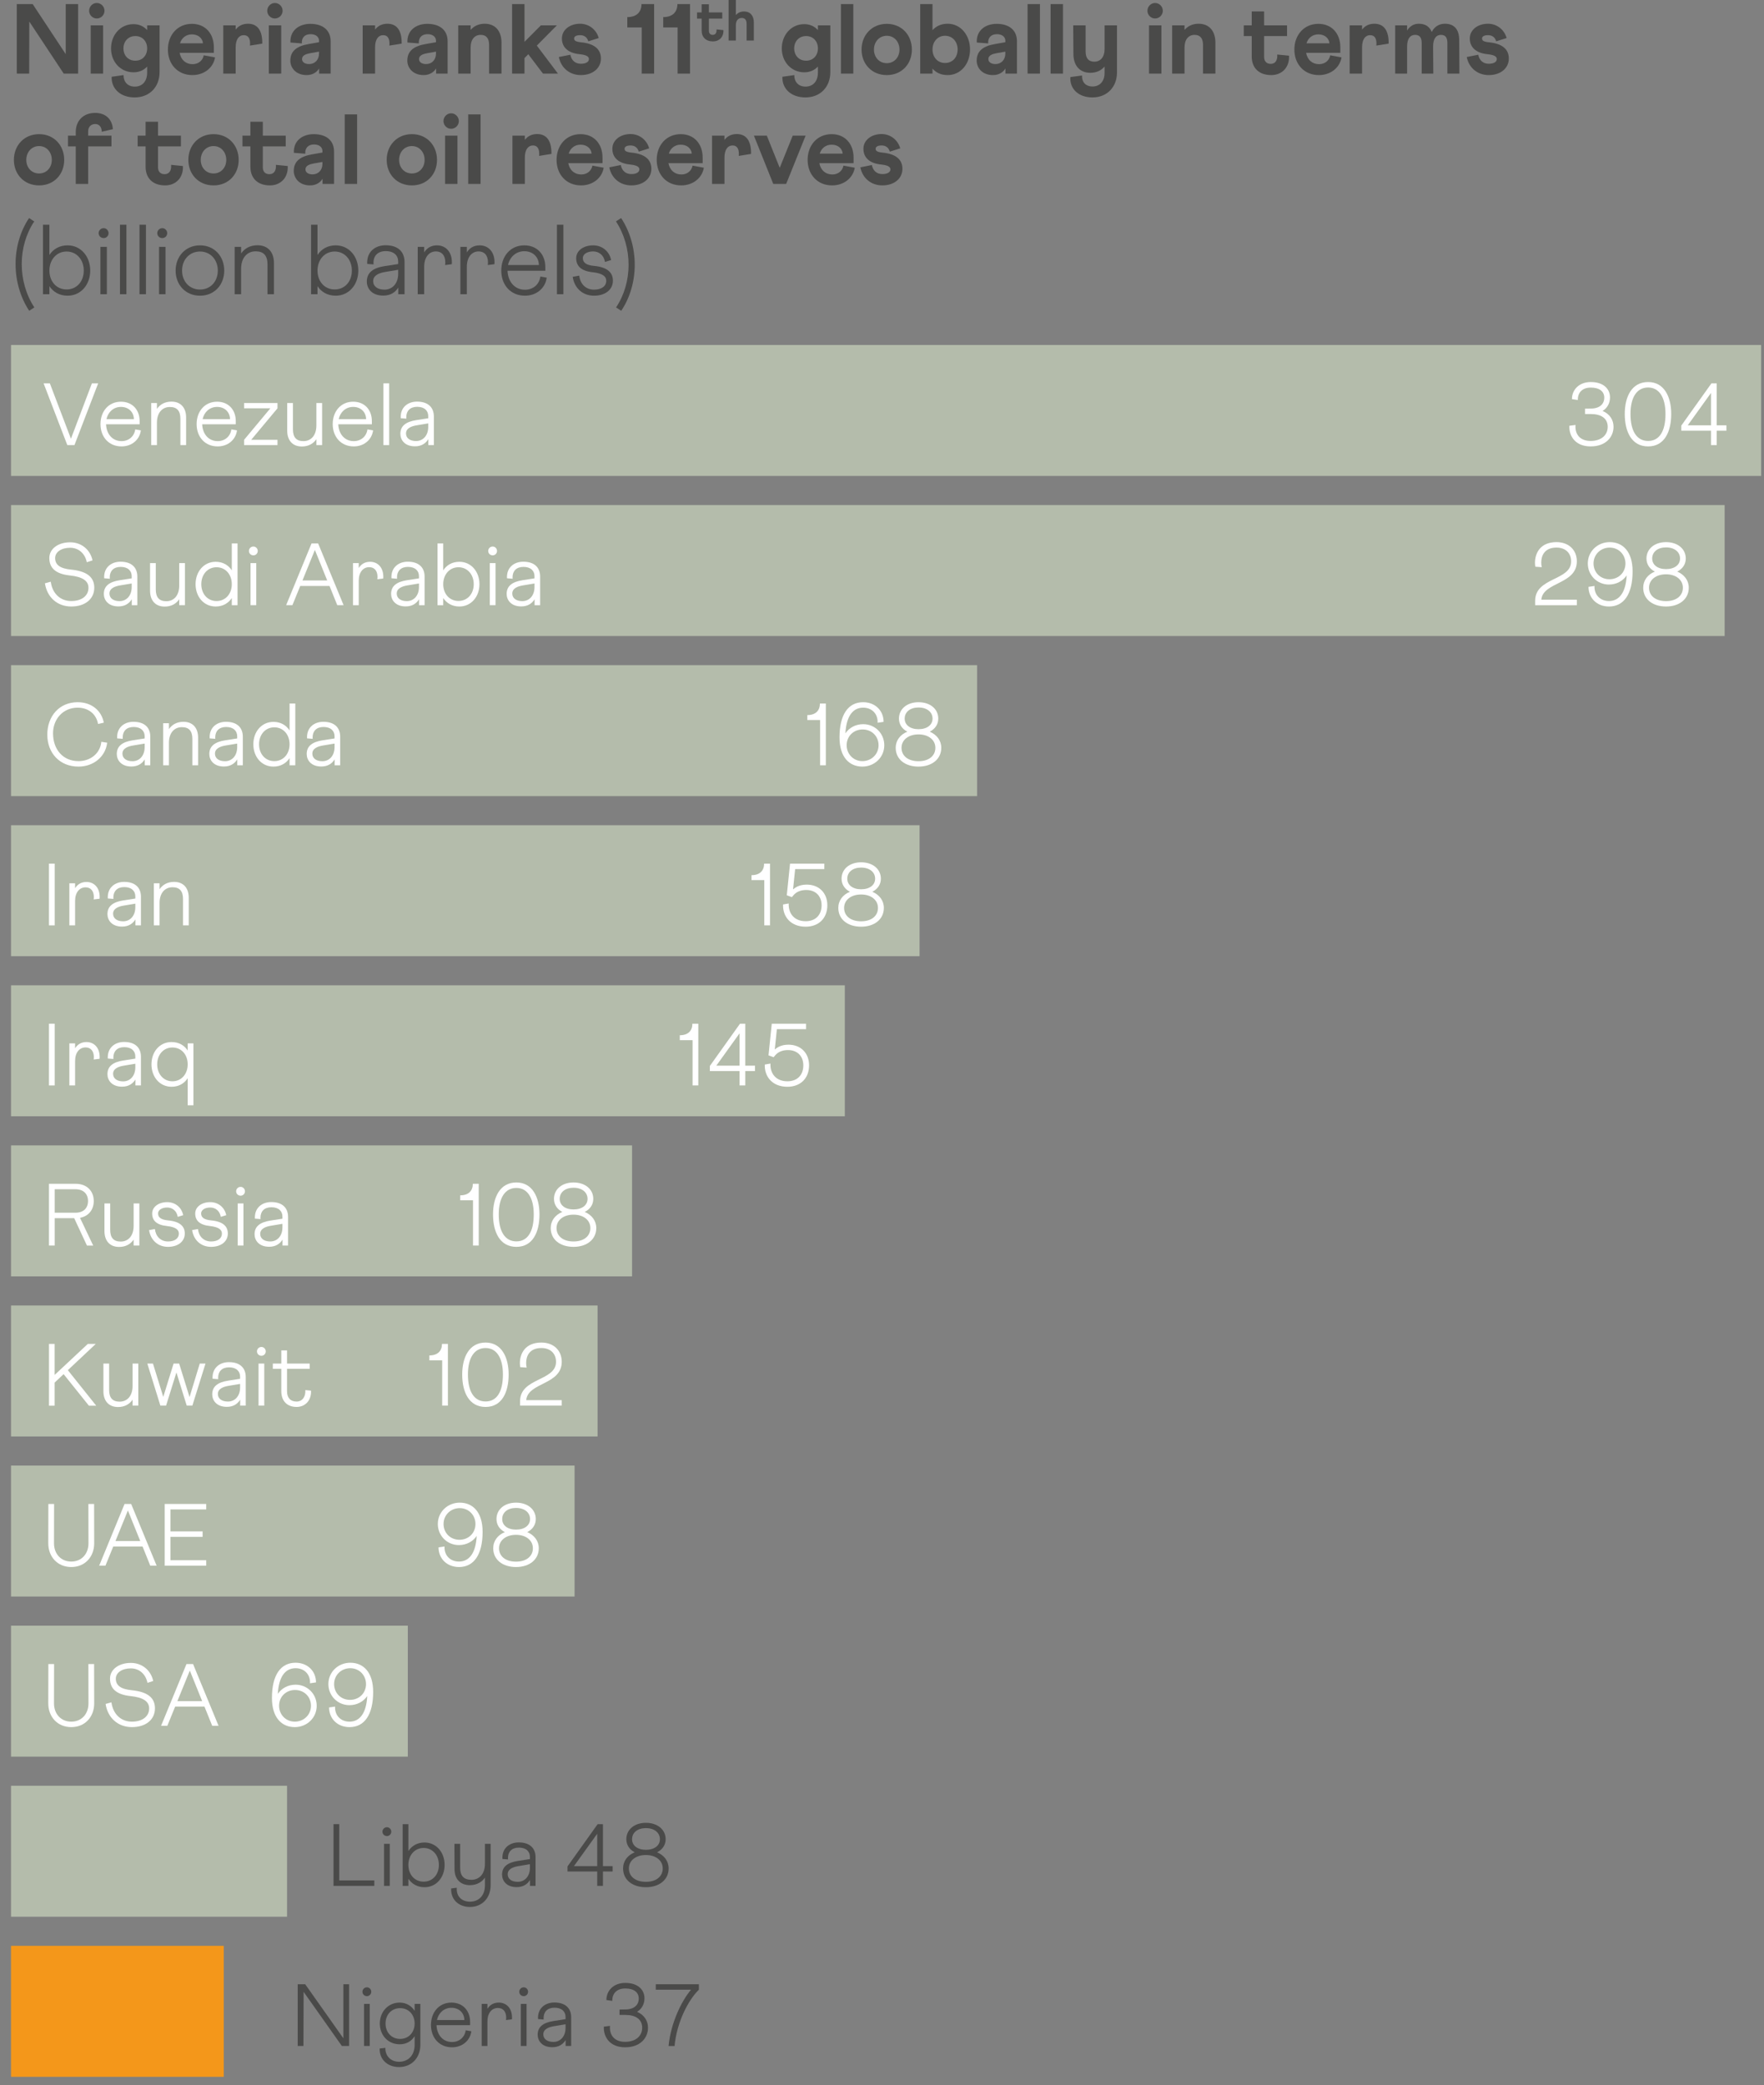<?xml version="1.0" encoding="UTF-8"?>
<svg xmlns="http://www.w3.org/2000/svg" xmlns:xlink="http://www.w3.org/1999/xlink" width="500px" height="591px" viewBox="0 0 500 591" version="1.1">
  <rect x="0" y="0" width="500" height="591" fill="#808080" stroke="none"/>
  <title>pg84-Nigeria ranks 11th</title>
  <g id="pg84-Nigeria-ranks-11th" stroke="none" stroke-width="1" fill="none" fill-rule="evenodd">
    <g id="Group-155" transform="translate(3.125, -0)">
      <polygon id="Fill-1" fill="#4A4A49" points="15.502 1.157 15.502 15.344 6.134 1.157 1.631 1.157 1.631 20.863 5.146 20.863 5.178 6.11 14.937 20.863 19.018 20.863 19.018 1.157"></polygon>
      <g id="Group-154">
        <path d="M22.584,20.862 L26.1,20.862 L26.1,7.181 L22.584,7.181 L22.584,20.862 Z M24.3,0.846 C25.509,0.846 26.494,1.859 26.494,3.044 C26.494,4.254 25.509,5.239 24.3,5.239 C23.119,5.239 22.134,4.254 22.134,3.044 C22.134,1.859 23.119,0.846 24.3,0.846 L24.3,0.846 Z" id="Fill-2" fill="#4A4A49"></path>
        <path d="M35.241,17.204 C37.241,17.204 38.588,15.738 38.588,13.712 C38.588,11.713 37.241,10.222 35.241,10.222 C33.244,10.222 31.866,11.713 31.866,13.712 C31.866,15.738 33.216,17.204 35.241,17.204 M34.707,6.845 C36.366,6.845 37.66,7.492 38.588,8.533 L38.588,7.182 L42.107,7.182 L42.107,20.41 C42.107,24.693 39.235,27.617 35.047,27.617 C31.191,27.617 28.404,25.313 28.519,21.763 L31.894,21.285 C31.866,23.086 32.963,24.553 35.072,24.553 C37.182,24.553 38.588,23.086 38.588,20.553 L38.588,18.862 C37.66,19.875 36.366,20.497 34.707,20.497 C30.994,20.469 28.351,17.514 28.351,13.712 C28.351,9.94 30.994,6.845 34.707,6.845" id="Fill-4" fill="#4A4A49"></path>
        <path d="M54.397,12.276 C54.313,10.9 53.103,9.743 51.275,9.743 C49.616,9.743 48.375,10.728 47.897,12.276 L54.397,12.276 Z M51.275,6.757 C55.072,6.757 57.491,9.518 57.491,13.402 L57.491,14.978 L47.785,14.978 C48.178,17.007 49.557,18.189 51.469,18.189 C53.075,18.189 54.338,17.204 54.622,15.684 L57.832,16.272 C57.325,19.258 54.678,21.285 51.416,21.285 C47.222,21.285 44.466,18.189 44.466,14.049 C44.466,9.94 47.169,6.757 51.275,6.757 L51.275,6.757 Z" id="Fill-5" fill="#4A4A49"></path>
        <path d="M60.159,7.182 L63.674,7.182 L63.674,8.392 C64.465,7.351 65.618,6.729 67.165,6.729 C69.64,6.729 71.274,8.364 71.215,12.36 L67.728,12.923 C67.756,12.726 67.756,12.388 67.756,12.332 C67.756,10.728 67.109,9.968 65.953,9.968 C64.659,9.968 63.674,11.066 63.674,13.43 L63.674,20.863 L60.159,20.863 L60.159,7.182 Z" id="Fill-6" fill="#4A4A49"></path>
        <path d="M73.069,20.862 L76.584,20.862 L76.584,7.181 L73.069,7.181 L73.069,20.862 Z M74.784,0.846 C75.994,0.846 76.981,1.859 76.981,3.044 C76.981,4.254 75.994,5.239 74.784,5.239 C73.603,5.239 72.619,4.254 72.619,3.044 C72.619,1.859 73.603,0.846 74.784,0.846 L74.784,0.846 Z" id="Fill-7" fill="#4A4A49"></path>
        <path d="M84.487,18.16 C86.119,18.16 87.3,16.978 87.3,15.149 L87.3,14.642 L84.881,15.065 C83.616,15.29 82.487,15.684 82.487,16.753 C82.487,17.597 83.278,18.16 84.487,18.16 M84.403,12.475 L87.3,11.969 L87.3,11.547 C87.3,10.534 86.484,9.686 84.909,9.686 C83.222,9.686 82.322,10.727 82.434,12.307 L79.2,12.053 C79.028,8.56 81.728,6.759 84.825,6.759 C88.622,6.759 90.591,8.757 90.591,11.687 L90.591,20.862 L87.328,20.862 L87.328,19.399 C86.794,20.327 85.612,21.284 83.812,21.284 C80.659,21.284 79.172,19.145 79.172,17.203 C79.172,14.445 81,13.063 84.403,12.475" id="Fill-8" fill="#4A4A49"></path>
        <path d="M99.673,7.182 L103.189,7.182 L103.189,8.392 C103.979,7.351 105.132,6.729 106.679,6.729 C109.154,6.729 110.789,8.364 110.729,12.36 L107.242,12.923 C107.27,12.726 107.27,12.388 107.27,12.332 C107.27,10.728 106.623,9.968 105.467,9.968 C104.173,9.968 103.189,11.066 103.189,13.43 L103.189,20.863 L99.673,20.863 L99.673,7.182 Z" id="Fill-9" fill="#4A4A49"></path>
        <path d="M117.645,18.16 C119.276,18.16 120.457,16.978 120.457,15.149 L120.457,14.642 L118.038,15.065 C116.776,15.29 115.648,15.684 115.648,16.753 C115.648,17.597 116.435,18.16 117.645,18.16 M117.563,12.475 L120.457,11.969 L120.457,11.547 C120.457,10.534 119.645,9.686 118.07,9.686 C116.382,9.686 115.482,10.727 115.592,12.307 L112.357,12.053 C112.188,8.56 114.888,6.759 117.982,6.759 C121.782,6.759 123.751,8.757 123.751,11.687 L123.751,20.862 L120.488,20.862 L120.488,19.399 C119.951,20.327 118.77,21.284 116.97,21.284 C113.82,21.284 112.329,19.145 112.329,17.203 C112.329,14.445 114.157,13.063 117.563,12.475" id="Fill-10" fill="#4A4A49"></path>
        <path d="M126.757,7.182 L130.273,7.182 L130.273,8.477 C131.204,7.404 132.526,6.729 134.27,6.729 C137.279,6.729 139.026,8.811 139.026,12.107 L139.026,20.863 L135.507,20.863 L135.507,12.754 C135.507,10.869 134.72,9.884 133.117,9.884 C131.398,9.884 130.273,11.206 130.273,13.43 L130.273,20.863 L126.757,20.863 L126.757,7.182 Z" id="Fill-11" fill="#4A4A49"></path>
        <polygon id="Fill-12" fill="#4A4A49" points="142.028 1.157 145.544 1.157 145.544 11.855 150.188 7.183 154.719 7.183 149.035 12.924 155.025 20.864 150.778 20.864 146.616 15.373 145.544 16.47 145.544 20.864 142.028 20.864"></polygon>
        <path d="M158.538,15.513 C158.851,17.092 159.892,18.074 161.52,18.074 C163.038,18.074 163.801,17.486 163.801,16.751 C163.801,16.16 163.351,15.597 161.238,15.372 C157.92,15.062 156.148,13.43 156.148,10.897 C156.148,8.477 158.37,6.729 161.298,6.729 C163.745,6.729 165.882,8.305 166.585,10.785 L163.632,11.713 C163.292,10.56 162.479,9.969 161.298,9.969 C160.31,9.969 159.607,10.278 159.607,10.897 C159.607,11.432 159.917,11.826 161.604,11.995 C165.32,12.361 167.204,13.937 167.204,16.585 C167.204,19.368 164.842,21.285 161.52,21.285 C158.313,21.285 155.895,19.228 155.276,16.16 L158.538,15.513 Z" id="Fill-13" fill="#4A4A49"></path>
        <path d="M174.682,4.846 C177.438,4.846 178.704,3.298 178.704,1.156 L182.279,1.156 L182.279,20.863 L178.763,20.863 L178.763,7.773 L174.682,7.773 L174.682,4.846 Z" id="Fill-14" fill="#4A4A49"></path>
        <path d="M184.863,4.846 C187.619,4.846 188.885,3.298 188.885,1.156 L192.46,1.156 L192.46,20.863 L188.944,20.863 L188.944,7.773 L184.863,7.773 L184.863,4.846 Z" id="Fill-15" fill="#4A4A49"></path>
        <path d="M194.445,3.515 L195.758,3.515 L195.758,1.216 L197.808,1.216 L197.808,3.515 L201.595,3.515 L201.595,5.285 L197.808,5.285 L197.808,8.734 C197.808,9.487 198.236,9.881 198.908,9.881 C199.611,9.881 200.055,9.34 199.973,8.34 L201.927,8.537 C202.023,10.504 200.711,11.739 198.989,11.739 C196.955,11.739 195.758,10.557 195.758,8.652 L195.758,5.285 L194.445,5.285 L194.445,3.515 Z" id="Fill-16" fill="#4A4A49"></path>
        <path d="M203.399,0 L205.449,0 L205.449,4.268 C205.99,3.646 206.762,3.252 207.778,3.252 C209.534,3.252 210.549,4.465 210.549,6.385 L210.549,11.492 L208.499,11.492 L208.499,6.764 C208.499,5.666 208.04,5.091 207.109,5.091 C206.106,5.091 205.449,5.86 205.449,7.158 L205.449,11.492 L203.399,11.492 L203.399,0 Z" id="Fill-17" fill="#4A4A49"></path>
        <path d="M225.363,17.204 C227.363,17.204 228.71,15.738 228.71,13.712 C228.71,11.713 227.363,10.222 225.363,10.222 C223.366,10.222 221.988,11.713 221.988,13.712 C221.988,15.738 223.338,17.204 225.363,17.204 M224.828,6.845 C226.488,6.845 227.782,7.492 228.71,8.533 L228.71,7.182 L232.228,7.182 L232.228,20.41 C232.228,24.693 229.357,27.617 225.169,27.617 C221.313,27.617 218.525,25.313 218.641,21.763 L222.016,21.285 C221.988,23.086 223.085,24.553 225.194,24.553 C227.303,24.553 228.71,23.086 228.71,20.553 L228.71,18.862 C227.782,19.875 226.488,20.497 224.828,20.497 C221.116,20.469 218.472,17.514 218.472,13.712 C218.472,9.94 221.116,6.845 224.828,6.845" id="Fill-18" fill="#4A4A49"></path>
        <polygon id="Fill-19" fill="#4A4A49" points="235.231 20.865 238.747 20.865 238.747 1.159 235.231 1.159"></polygon>
        <path d="M248.23,17.907 C250.311,17.907 251.83,16.274 251.83,14.051 C251.83,11.828 250.311,10.139 248.23,10.139 C246.117,10.139 244.598,11.828 244.598,14.051 C244.598,16.274 246.117,17.907 248.23,17.907 M248.23,6.759 C252.477,6.759 255.345,9.967 255.345,14.051 C255.345,18.132 252.477,21.284 248.23,21.284 C243.983,21.284 241.083,18.132 241.083,14.051 C241.083,9.967 243.983,6.759 248.23,6.759" id="Fill-20" fill="#4A4A49"></path>
        <path d="M264.737,17.852 C266.877,17.852 268.312,16.245 268.312,14.021 C268.312,11.798 266.849,10.138 264.737,10.138 C262.655,10.138 261.193,11.798 261.193,14.021 C261.193,16.245 262.655,17.852 264.737,17.852 L264.737,17.852 Z M257.705,1.157 L261.193,1.157 L261.193,8.559 C262.177,7.436 263.583,6.729 265.496,6.729 C269.183,6.729 271.827,9.969 271.827,14.021 C271.827,18.105 269.183,21.285 265.496,21.285 C263.583,21.285 262.177,20.582 261.193,19.456 L261.193,20.863 L257.705,20.863 L257.705,1.157 Z" id="Fill-21" fill="#4A4A49"></path>
        <path d="M279.025,18.16 C280.656,18.16 281.837,16.978 281.837,15.149 L281.837,14.642 L279.418,15.065 C278.153,15.29 277.025,15.684 277.025,16.753 C277.025,17.597 277.815,18.16 279.025,18.16 M278.94,12.475 L281.837,11.969 L281.837,11.547 C281.837,10.534 281.022,9.686 279.447,9.686 C277.759,9.686 276.859,10.727 276.972,12.307 L273.737,12.053 C273.565,8.56 276.265,6.759 279.362,6.759 C283.159,6.759 285.128,8.757 285.128,11.687 L285.128,20.862 L281.865,20.862 L281.865,19.399 C281.331,20.327 280.15,21.284 278.35,21.284 C275.197,21.284 273.709,19.145 273.709,17.203 C273.709,14.445 275.537,13.063 278.94,12.475" id="Fill-22" fill="#4A4A49"></path>
        <polygon id="Fill-23" fill="#4A4A49" points="288.134 20.865 291.65 20.865 291.65 1.159 288.134 1.159"></polygon>
        <polygon id="Fill-24" fill="#4A4A49" points="294.659 20.865 298.175 20.865 298.175 1.159 294.659 1.159"></polygon>
        <path d="M303.576,21.397 C303.492,23.451 304.789,24.521 306.529,24.521 C308.586,24.521 309.964,23.057 309.964,20.693 L309.964,18.861 C309.036,19.962 307.683,20.637 305.911,20.637 C302.901,20.637 301.129,18.555 301.129,15.259 L301.073,7.182 L304.589,7.182 L304.589,14.583 C304.589,16.5 305.404,17.485 307.064,17.485 C308.811,17.485 309.964,16.159 309.964,13.936 L309.964,7.182 L313.479,7.182 L313.479,20.553 C313.479,24.633 310.692,27.617 306.529,27.617 C302.789,27.617 300.061,25.393 300.257,21.85 L303.576,21.397 Z" id="Fill-25" fill="#4A4A49"></path>
        <path d="M322.562,20.862 L326.078,20.862 L326.078,7.181 L322.562,7.181 L322.562,20.862 Z M324.275,0.846 C325.484,0.846 326.472,1.859 326.472,3.044 C326.472,4.254 325.484,5.239 324.275,5.239 C323.094,5.239 322.109,4.254 322.109,3.044 C322.109,1.859 323.094,0.846 324.275,0.846 L324.275,0.846 Z" id="Fill-26" fill="#4A4A49"></path>
        <path d="M329.113,7.182 L332.629,7.182 L332.629,8.477 C333.557,7.404 334.879,6.729 336.623,6.729 C339.632,6.729 341.379,8.811 341.379,12.107 L341.379,20.863 L337.863,20.863 L337.863,12.754 C337.863,10.869 337.076,9.884 335.47,9.884 C333.754,9.884 332.629,11.206 332.629,13.43 L332.629,20.863 L329.113,20.863 L329.113,7.182 Z" id="Fill-27" fill="#4A4A49"></path>
        <path d="M349.417,7.182 L351.67,7.182 L351.67,3.239 L355.185,3.239 L355.185,7.182 L361.682,7.182 L361.682,10.221 L355.185,10.221 L355.185,16.131 C355.185,17.426 355.917,18.105 357.07,18.105 C358.279,18.105 359.038,17.173 358.898,15.456 L362.245,15.797 C362.413,19.174 360.163,21.285 357.21,21.285 C353.723,21.285 351.67,19.258 351.67,15.991 L351.67,10.221 L349.417,10.221 L349.417,7.182 Z" id="Fill-28" fill="#4A4A49"></path>
        <path d="M373.693,12.276 C373.609,10.9 372.4,9.743 370.572,9.743 C368.912,9.743 367.672,10.728 367.193,12.276 L373.693,12.276 Z M370.572,6.757 C374.368,6.757 376.787,9.518 376.787,13.402 L376.787,14.978 L367.081,14.978 C367.475,17.007 368.853,18.189 370.765,18.189 C372.372,18.189 373.637,17.204 373.918,15.684 L377.128,16.272 C376.622,19.258 373.975,21.285 370.712,21.285 C366.518,21.285 363.762,18.189 363.762,14.049 C363.762,9.94 366.465,6.757 370.572,6.757 L370.572,6.757 Z" id="Fill-29" fill="#4A4A49"></path>
        <path d="M379.428,7.182 L382.947,7.182 L382.947,8.392 C383.734,7.351 384.887,6.729 386.434,6.729 C388.909,6.729 390.543,8.364 390.484,12.36 L386.997,12.923 C387.025,12.726 387.025,12.388 387.025,12.332 C387.025,10.728 386.378,9.968 385.222,9.968 C383.928,9.968 382.947,11.066 382.947,13.43 L382.947,20.863 L379.428,20.863 L379.428,7.182 Z" id="Fill-30" fill="#4A4A49"></path>
        <path d="M392.337,7.182 L395.715,7.182 L395.715,8.645 C396.443,7.463 397.571,6.729 399.033,6.729 C400.833,6.729 402.099,7.517 402.69,9.068 C403.424,7.632 404.687,6.729 406.433,6.729 C409.021,6.729 410.483,8.28 410.483,11.403 L410.54,20.863 L407.133,20.863 L407.133,12.22 C407.133,10.559 406.518,9.884 405.305,9.884 C403.958,9.884 403.083,10.925 403.083,13.236 L403.14,20.863 L399.849,20.863 L399.849,12.22 C399.849,10.559 399.202,9.884 397.965,9.884 C396.615,9.884 395.715,10.925 395.715,13.176 L395.715,20.863 L392.337,20.863 L392.337,7.182 Z" id="Fill-31" fill="#4A4A49"></path>
        <path d="M415.878,15.513 C416.19,17.092 417.231,18.074 418.862,18.074 C420.378,18.074 421.14,17.486 421.14,16.751 C421.14,16.16 420.69,15.597 418.578,15.372 C415.262,15.062 413.487,13.43 413.487,10.897 C413.487,8.477 415.709,6.729 418.637,6.729 C421.084,6.729 423.225,8.305 423.925,10.785 L420.972,11.713 C420.631,10.56 419.818,9.969 418.637,9.969 C417.65,9.969 416.95,10.278 416.95,10.897 C416.95,11.432 417.256,11.826 418.943,11.995 C422.659,12.361 424.543,13.937 424.543,16.585 C424.543,19.368 422.181,21.285 418.862,21.285 C415.656,21.285 413.234,19.228 412.615,16.16 L415.878,15.513 Z" id="Fill-32" fill="#4A4A49"></path>
        <path d="M244,46.781 C244.309,48.357 245.35,49.342 246.981,49.342 C248.5,49.342 249.262,48.751 249.262,48.02 C249.262,47.429 248.809,46.866 246.7,46.641 C243.381,46.331 241.609,44.699 241.609,42.166 C241.609,39.742 243.831,37.998 246.756,37.998 C249.203,37.998 251.343,39.574 252.047,42.053 L249.09,42.982 C248.753,41.828 247.937,41.234 246.756,41.234 C245.772,41.234 245.068,41.547 245.068,42.166 C245.068,42.701 245.378,43.095 247.065,43.263 C250.781,43.629 252.665,45.205 252.665,47.851 C252.665,50.637 250.303,52.554 246.981,52.554 C243.775,52.554 241.356,50.496 240.737,47.429 L244,46.781 Z M235.725,43.545 C235.64,42.166 234.431,41.009 232.603,41.009 C230.94,41.009 229.703,41.997 229.225,43.545 L235.725,43.545 Z M232.603,38.026 C236.4,38.026 238.818,40.784 238.818,44.671 L238.818,46.247 L229.112,46.247 C229.506,48.273 230.884,49.455 232.8,49.455 C234.403,49.455 235.668,48.47 235.95,46.95 L239.156,47.541 C238.65,50.524 236.006,52.554 232.743,52.554 C228.55,52.554 225.793,49.455 225.793,45.318 C225.793,41.206 228.493,38.026 232.603,38.026 L232.603,38.026 Z M214.228,38.448 L217.884,47.569 L221.568,38.448 L225.228,38.448 L219.712,52.132 L216.056,52.132 L210.568,38.448 L214.228,38.448 Z M198.706,38.448 L202.222,38.448 L202.222,39.658 C203.009,38.617 204.165,37.998 205.712,37.998 C208.187,37.998 209.818,39.63 209.762,43.629 L206.275,44.192 C206.303,43.995 206.303,43.657 206.303,43.601 C206.303,41.997 205.656,41.234 204.503,41.234 C203.206,41.234 202.222,42.335 202.222,44.699 L202.222,52.132 L198.706,52.132 L198.706,38.448 Z M192.95,43.545 C192.865,42.166 191.656,41.009 189.825,41.009 C188.165,41.009 186.928,41.997 186.45,43.545 L192.95,43.545 Z M189.825,38.026 C193.625,38.026 196.043,40.784 196.043,44.671 L196.043,46.247 L186.337,46.247 C186.731,48.273 188.109,49.455 190.022,49.455 C191.628,49.455 192.893,48.47 193.175,46.95 L196.381,47.541 C195.875,50.524 193.231,52.554 189.965,52.554 C185.775,52.554 183.018,49.455 183.018,45.318 C183.018,41.206 185.718,38.026 189.825,38.026 L189.825,38.026 Z M172.837,46.781 C173.147,48.357 174.187,49.342 175.818,49.342 C177.337,49.342 178.1,48.751 178.1,48.02 C178.1,47.429 177.647,46.866 175.537,46.641 C172.218,46.331 170.447,44.699 170.447,42.166 C170.447,39.742 172.668,37.998 175.593,37.998 C178.043,37.998 180.181,39.574 180.884,42.053 L177.931,42.982 C177.59,41.828 176.775,41.234 175.593,41.234 C174.609,41.234 173.906,41.547 173.906,42.166 C173.906,42.701 174.215,43.095 175.903,43.263 C179.618,43.629 181.503,45.205 181.503,47.851 C181.503,50.637 179.14,52.554 175.818,52.554 C172.612,52.554 170.193,50.496 169.575,47.429 L172.837,46.781 Z M164.562,43.545 C164.478,42.166 163.268,41.009 161.44,41.009 C159.778,41.009 158.54,41.997 158.062,43.545 L164.562,43.545 Z M161.44,38.026 C165.237,38.026 167.656,40.784 167.656,44.671 L167.656,46.247 L157.95,46.247 C158.343,48.273 159.722,49.455 161.637,49.455 C163.24,49.455 164.506,48.47 164.787,46.95 L167.993,47.541 C167.487,50.524 164.843,52.554 161.581,52.554 C157.387,52.554 154.631,49.455 154.631,45.318 C154.631,41.206 157.331,38.026 161.44,38.026 L161.44,38.026 Z M142.125,38.448 L145.64,38.448 L145.64,39.658 C146.428,38.617 147.581,37.998 149.128,37.998 C151.606,37.998 153.237,39.63 153.181,43.629 L149.69,44.192 C149.718,43.995 149.718,43.657 149.718,43.601 C149.718,41.997 149.072,41.234 147.918,41.234 C146.625,41.234 145.64,42.335 145.64,44.699 L145.64,52.132 L142.125,52.132 L142.125,38.448 Z M129.581,52.132 L133.097,52.132 L133.097,32.425 L129.581,32.425 L129.581,52.132 Z M123.025,52.128 L126.54,52.128 L126.54,38.448 L123.025,38.448 L123.025,52.128 Z M124.74,32.116 C125.95,32.116 126.934,33.129 126.934,34.311 C126.934,35.521 125.95,36.506 124.74,36.506 C123.559,36.506 122.575,35.521 122.575,34.311 C122.575,33.129 123.559,32.116 124.74,32.116 L124.74,32.116 Z M113.628,49.173 C115.709,49.173 117.228,47.541 117.228,45.318 C117.228,43.095 115.709,41.403 113.628,41.403 C111.515,41.403 109.997,43.095 109.997,45.318 C109.997,47.541 111.515,49.173 113.628,49.173 L113.628,49.173 Z M113.628,38.026 C117.875,38.026 120.743,41.234 120.743,45.318 C120.743,49.399 117.875,52.554 113.628,52.554 C109.378,52.554 106.481,49.399 106.481,45.318 C106.481,41.234 109.378,38.026 113.628,38.026 L113.628,38.026 Z M94.584,52.132 L98.1,52.132 L98.1,32.425 L94.584,32.425 L94.584,52.132 Z M85.459,49.427 C87.09,49.427 88.272,48.245 88.272,46.415 L88.272,45.909 L85.853,46.331 C84.587,46.556 83.462,46.95 83.462,48.02 C83.462,48.864 84.25,49.427 85.459,49.427 L85.459,49.427 Z M85.375,43.742 L88.272,43.235 L88.272,42.813 C88.272,41.8 87.456,40.953 85.881,40.953 C84.193,40.953 83.293,41.997 83.406,43.573 L80.168,43.32 C80,39.827 82.703,38.026 85.797,38.026 C89.593,38.026 91.562,40.024 91.562,42.954 L91.562,52.132 L88.3,52.132 L88.3,50.665 C87.765,51.594 86.584,52.554 84.784,52.554 C81.634,52.554 80.14,50.412 80.14,48.47 C80.14,45.712 81.972,44.333 85.375,43.742 L85.375,43.742 Z M65.597,38.448 L67.85,38.448 L67.85,34.508 L71.365,34.508 L71.365,38.448 L77.865,38.448 L77.865,41.487 L71.365,41.487 L71.365,47.4 C71.365,48.695 72.097,49.37 73.25,49.37 C74.459,49.37 75.218,48.442 75.078,46.725 L78.428,47.063 C78.597,50.44 76.343,52.554 73.39,52.554 C69.903,52.554 67.85,50.524 67.85,47.26 L67.85,41.487 L65.597,41.487 L65.597,38.448 Z M57.406,49.173 C59.49,49.173 61.009,47.541 61.009,45.318 C61.009,43.095 59.49,41.403 57.406,41.403 C55.297,41.403 53.778,43.095 53.778,45.318 C53.778,47.541 55.297,49.173 57.406,49.173 L57.406,49.173 Z M57.406,38.026 C61.656,38.026 64.525,41.234 64.525,45.318 C64.525,49.399 61.656,52.554 57.406,52.554 C53.159,52.554 50.262,49.399 50.262,45.318 C50.262,41.234 53.159,38.026 57.406,38.026 L57.406,38.026 Z M35.893,38.448 L38.143,38.448 L38.143,34.508 L41.659,34.508 L41.659,38.448 L48.159,38.448 L48.159,41.487 L41.659,41.487 L41.659,47.4 C41.659,48.695 42.39,49.37 43.543,49.37 C44.753,49.37 45.512,48.442 45.372,46.725 L48.722,47.063 C48.89,50.44 46.64,52.554 43.684,52.554 C40.197,52.554 38.143,50.524 38.143,47.26 L38.143,41.487 L35.893,41.487 L35.893,38.448 Z M16.15,38.448 L18.343,38.448 L18.343,37.435 C18.343,34.255 20.453,32.003 23.856,32.003 C26.897,32.003 28.725,33.917 28.865,36.619 L25.712,37.35 C25.712,35.943 24.953,35.155 23.856,35.155 C22.703,35.155 21.859,35.943 21.859,37.238 L21.859,38.448 L28.472,38.448 L28.472,41.487 L21.859,41.487 L21.859,52.132 L18.343,52.132 L18.343,41.487 L16.15,41.487 L16.15,38.448 Z M7.959,49.173 C10.04,49.173 11.559,47.541 11.559,45.318 C11.559,43.095 10.04,41.403 7.959,41.403 C5.847,41.403 4.328,43.095 4.328,45.318 C4.328,47.541 5.847,49.173 7.959,49.173 L7.959,49.173 Z M7.959,38.026 C12.206,38.026 15.075,41.234 15.075,45.318 C15.075,49.399 12.206,52.554 7.959,52.554 C3.709,52.554 0.812,49.399 0.812,45.318 C0.812,41.234 3.709,38.026 7.959,38.026 L7.959,38.026 Z" id="Fill-33" fill="#4A4A49"></path>
        <path d="M5.117,61.804 L6.58,62.764 C4.245,66.253 3.033,70.531 3.033,74.84 C3.033,79.174 4.245,83.536 6.608,87.142 L5.145,88.098 C2.583,84.183 1.289,79.512 1.289,74.84 C1.289,70.193 2.583,65.578 5.117,61.804" id="Fill-34" fill="#4A4A49"></path>
        <path d="M15.75,82.047 C18.618,82.047 20.618,79.792 20.618,76.696 C20.618,73.601 18.59,71.293 15.75,71.293 C12.909,71.293 10.881,73.601 10.881,76.696 C10.881,79.82 12.909,82.047 15.75,82.047 L15.75,82.047 Z M9.053,83.398 L9.053,63.691 L10.881,63.691 L10.881,72.278 C11.95,70.618 13.725,69.545 16.031,69.545 C19.8,69.545 22.447,72.7 22.447,76.696 C22.447,80.693 19.8,83.817 16.031,83.817 C13.725,83.817 11.95,82.75 10.881,81.115 L10.881,83.398 L9.053,83.398 Z" id="Fill-35" fill="#4A4A49"></path>
        <path d="M25.337,83.395 L27.166,83.395 L27.166,69.968 L25.337,69.968 L25.337,83.395 Z M26.266,64.677 C27.025,64.677 27.647,65.324 27.647,66.081 C27.647,66.872 27.025,67.488 26.266,67.488 C25.45,67.488 24.831,66.872 24.831,66.081 C24.831,65.324 25.45,64.677 26.266,64.677 L26.266,64.677 Z" id="Fill-36" fill="#4A4A49"></path>
        <polygon id="Fill-37" fill="#4A4A49" points="30.878 83.398 32.706 83.398 32.706 63.692 30.878 63.692"></polygon>
        <polygon id="Fill-38" fill="#4A4A49" points="36.416 83.398 38.244 83.398 38.244 63.692 36.416 63.692"></polygon>
        <path d="M41.959,83.395 L43.788,83.395 L43.788,69.968 L41.959,69.968 L41.959,83.395 Z M42.884,64.677 C43.647,64.677 44.266,65.324 44.266,66.081 C44.266,66.872 43.647,67.488 42.884,67.488 C42.072,67.488 41.45,66.872 41.45,66.081 C41.45,65.324 42.072,64.677 42.884,64.677 L42.884,64.677 Z" id="Fill-39" fill="#4A4A49"></path>
        <path d="M53.573,82.074 C56.501,82.074 58.611,79.819 58.611,76.696 C58.611,73.6 56.501,71.292 53.573,71.292 C50.592,71.292 48.483,73.6 48.483,76.696 C48.483,79.794 50.592,82.074 53.573,82.074 M53.573,69.544 C57.654,69.544 60.439,72.699 60.439,76.696 C60.439,80.72 57.654,83.819 53.573,83.819 C49.467,83.819 46.654,80.72 46.654,76.696 C46.654,72.699 49.467,69.544 53.573,69.544" id="Fill-40" fill="#4A4A49"></path>
        <path d="M63.388,83.396 L63.388,69.969 L65.216,69.969 L65.216,71.855 C66.175,70.444 67.722,69.519 69.856,69.519 C72.812,69.519 74.528,71.461 74.528,74.588 L74.528,83.396 L72.7,83.396 L72.7,74.982 C72.7,72.446 71.603,71.236 69.353,71.236 C66.875,71.236 65.216,73.121 65.216,76.217 L65.216,83.396 L63.388,83.396 Z" id="Fill-41" fill="#4A4A49"></path>
        <path d="M91.742,82.047 C94.61,82.047 96.61,79.792 96.61,76.696 C96.61,73.601 94.582,71.293 91.742,71.293 C88.901,71.293 86.873,73.601 86.873,76.696 C86.873,79.82 88.901,82.047 91.742,82.047 L91.742,82.047 Z M85.045,83.398 L85.045,63.691 L86.873,63.691 L86.873,72.278 C87.942,70.618 89.717,69.545 92.023,69.545 C95.792,69.545 98.438,72.7 98.438,76.696 C98.438,80.693 95.792,83.817 92.023,83.817 C89.717,83.817 87.942,82.75 86.873,81.115 L86.873,83.398 L85.045,83.398 Z" id="Fill-42" fill="#4A4A49"></path>
        <path d="M105.856,82.101 C108.109,82.101 109.74,80.328 109.74,77.599 L109.74,76.47 L106.193,77.064 C104.365,77.345 102.65,78.018 102.65,79.681 C102.65,81.173 103.887,82.101 105.856,82.101 M105.915,75.428 L109.74,74.841 L109.74,74.134 C109.74,72.473 108.587,71.179 106.222,71.179 C103.972,71.179 102.734,72.473 102.734,74.5 C102.734,74.64 102.762,74.781 102.762,74.95 L100.962,74.809 C100.765,71.32 103.268,69.518 106.168,69.518 C109.709,69.518 111.54,71.376 111.54,74.275 L111.54,83.396 L109.768,83.396 L109.768,81.51 C108.95,82.833 107.603,83.79 105.522,83.79 C102.2,83.79 100.847,81.707 100.847,79.794 C100.847,77.258 102.65,75.935 105.915,75.428" id="Fill-43" fill="#4A4A49"></path>
        <path d="M115.28,83.396 L115.28,69.969 L117.108,69.969 L117.108,71.545 C117.867,70.304 119.077,69.544 120.736,69.544 C123.098,69.544 124.958,71.264 124.958,74.359 C124.958,74.528 124.93,74.697 124.93,74.894 L123.042,75.122 C123.07,74.866 123.098,74.613 123.098,74.388 C123.098,72.305 122.002,71.264 120.455,71.264 C118.486,71.264 117.108,72.896 117.108,75.629 L117.108,83.396 L115.28,83.396 Z" id="Fill-44" fill="#4A4A49"></path>
        <path d="M127.371,83.396 L127.371,69.969 L129.199,69.969 L129.199,71.545 C129.958,70.304 131.171,69.544 132.83,69.544 C135.193,69.544 137.049,71.264 137.049,74.359 C137.049,74.528 137.021,74.697 137.021,74.894 L135.137,75.122 C135.165,74.866 135.193,74.613 135.193,74.388 C135.193,72.305 134.093,71.264 132.546,71.264 C130.577,71.264 129.199,72.896 129.199,75.629 L129.199,83.396 L127.371,83.396 Z" id="Fill-45" fill="#4A4A49"></path>
        <path d="M149.621,75.121 C149.593,72.894 147.962,71.206 145.487,71.206 C143.121,71.206 141.352,72.866 140.871,75.121 L149.621,75.121 Z M145.487,69.545 C149.115,69.545 151.449,72.106 151.449,75.737 L151.449,76.75 L140.731,76.75 C140.871,79.961 142.84,82.128 145.681,82.128 C147.934,82.128 149.734,80.665 150.043,78.385 L151.843,78.695 C151.449,81.706 148.918,83.817 145.681,83.817 C141.631,83.817 138.959,80.806 138.959,76.697 C138.959,72.641 141.546,69.545 145.487,69.545 L145.487,69.545 Z" id="Fill-46" fill="#4A4A49"></path>
        <polygon id="Fill-47" fill="#4A4A49" points="154.738 83.398 156.566 83.398 156.566 63.692 154.738 63.692"></polygon>
        <path d="M161.065,78.132 C161.318,80.411 162.837,82.103 165.256,82.103 C167.422,82.103 168.715,81.087 168.715,79.595 C168.715,78.413 167.815,77.513 164.947,77.175 C161.515,76.837 160.193,75.342 160.193,73.179 C160.193,71.065 162.247,69.545 165.003,69.545 C167.422,69.545 169.562,71.093 170.097,73.713 L168.35,74.248 C168.04,72.306 166.606,71.265 165.003,71.265 C163.287,71.265 162.078,72.053 162.078,73.147 C162.078,74.276 162.781,75.149 165.287,75.374 C169.056,75.736 170.603,77.259 170.603,79.567 C170.603,82.103 168.434,83.817 165.256,83.817 C161.937,83.817 159.659,81.568 159.206,78.469 L161.065,78.132 Z" id="Fill-48" fill="#4A4A49"></path>
        <path d="M172.961,88.099 L171.498,87.139 C173.833,83.649 175.045,79.372 175.045,75.063 C175.045,70.729 173.833,66.366 171.47,62.761 L172.933,61.804 C175.495,65.719 176.789,70.391 176.789,75.063 C176.789,79.706 175.495,84.325 172.961,88.099" id="Fill-49" fill="#4A4A49"></path>
        <polygon id="Fill-50" fill="#B4BCAB" points="0 134.909 496.062 134.909 496.062 97.782 0 97.782"></polygon>
        <polygon id="Fill-51" fill="#FFFFFF" points="9.234 108.663 11.006 108.663 16.981 124.363 22.925 108.663 24.7 108.663 17.978 126.164 15.953 126.164"></polygon>
        <path d="M34.826,118.813 C34.801,116.837 33.351,115.339 31.154,115.339 C29.054,115.339 27.479,116.812 27.058,118.813 L34.826,118.813 Z M31.154,113.863 C34.376,113.863 36.454,116.14 36.454,119.364 L36.454,120.264 L26.933,120.264 C27.058,123.113 28.804,125.039 31.329,125.039 C33.329,125.039 34.926,123.738 35.201,121.715 L36.801,121.99 C36.454,124.664 34.204,126.54 31.329,126.54 C27.729,126.54 25.358,123.863 25.358,120.211 C25.358,116.612 27.657,113.863 31.154,113.863 L31.154,113.863 Z" id="Fill-52" fill="#FFFFFF"></path>
        <path d="M39.733,126.163 L39.733,114.24 L41.358,114.24 L41.358,115.913 C42.205,114.662 43.577,113.84 45.48,113.84 C48.102,113.84 49.627,115.563 49.627,118.337 L49.627,126.163 L48.002,126.163 L48.002,118.687 C48.002,116.439 47.027,115.363 45.027,115.363 C42.83,115.363 41.358,117.039 41.358,119.788 L41.358,126.163 L39.733,126.163 Z" id="Fill-53" fill="#FFFFFF"></path>
        <path d="M62.075,118.813 C62.05,116.837 60.6,115.339 58.403,115.339 C56.303,115.339 54.728,116.812 54.307,118.813 L62.075,118.813 Z M58.403,113.863 C61.625,113.863 63.703,116.14 63.703,119.364 L63.703,120.264 L54.182,120.264 C54.307,123.113 56.053,125.039 58.578,125.039 C60.578,125.039 62.175,123.738 62.45,121.715 L64.05,121.99 C63.703,124.664 61.453,126.54 58.578,126.54 C54.978,126.54 52.607,123.863 52.607,120.211 C52.607,116.612 54.907,113.863 58.403,113.863 L58.403,113.863 Z" id="Fill-54" fill="#FFFFFF"></path>
        <polygon id="Fill-55" fill="#FFFFFF" points="66.058 126.163 66.058 124.666 73.505 115.738 66.058 115.738 66.058 114.24 75.527 114.24 75.527 115.738 68.08 124.666 75.527 124.666 75.527 126.163"></polygon>
        <path d="M88.177,114.239 L88.177,126.162 L86.552,126.162 L86.552,124.486 C85.702,125.74 84.33,126.562 82.43,126.562 C79.805,126.562 78.283,124.839 78.283,122.062 L78.283,114.239 L79.908,114.239 L79.908,121.715 C79.908,123.961 80.88,125.039 82.88,125.039 C85.08,125.039 86.552,123.363 86.552,120.612 L86.552,114.239 L88.177,114.239 Z" id="Fill-56" fill="#FFFFFF"></path>
        <path d="M100.65,118.813 C100.625,116.837 99.175,115.339 96.978,115.339 C94.878,115.339 93.303,116.812 92.881,118.813 L100.65,118.813 Z M96.978,113.863 C100.2,113.863 102.278,116.14 102.278,119.364 L102.278,120.264 L92.756,120.264 C92.881,123.113 94.628,125.039 97.153,125.039 C99.153,125.039 100.75,123.738 101.025,121.715 L102.625,121.99 C102.278,124.664 100.028,126.54 97.153,126.54 C93.553,126.54 91.181,123.863 91.181,120.211 C91.181,116.612 93.481,113.863 96.978,113.863 L96.978,113.863 Z" id="Fill-57" fill="#FFFFFF"></path>
        <polygon id="Fill-58" fill="#FFFFFF" points="105.556 126.163 107.181 126.163 107.181 108.661 105.556 108.661"></polygon>
        <path d="M114.804,125.012 C116.804,125.012 118.254,123.439 118.254,121.013 L118.254,120.012 L115.107,120.537 C113.479,120.788 111.957,121.388 111.957,122.864 C111.957,124.187 113.054,125.012 114.804,125.012 M114.857,119.087 L118.254,118.561 L118.254,117.936 C118.254,116.463 117.229,115.312 115.129,115.312 C113.132,115.312 112.032,116.463 112.032,118.264 C112.032,118.389 112.057,118.514 112.057,118.664 L110.457,118.539 C110.282,115.437 112.507,113.839 115.079,113.839 C118.229,113.839 119.851,115.487 119.851,118.061 L119.851,126.163 L118.276,126.163 L118.276,124.487 C117.554,125.663 116.354,126.513 114.504,126.513 C111.557,126.513 110.357,124.665 110.357,122.964 C110.357,120.713 111.957,119.537 114.857,119.087" id="Fill-59" fill="#FFFFFF"></path>
        <path d="M443.457,120.462 C443.432,120.64 443.432,120.812 443.432,120.962 C443.432,123.264 444.853,124.987 447.728,124.987 C450.678,124.987 452.575,123.389 452.575,120.987 C452.575,118.564 450.678,117.363 447.853,117.363 L446.153,117.363 L446.153,115.837 L447.728,115.812 C450.325,115.812 451.6,114.515 451.6,112.71 C451.6,110.937 450.2,109.862 447.778,109.862 C445.378,109.862 444.053,111.284 444.107,113.386 L442.432,113.136 C442.432,110.462 444.478,108.286 447.778,108.286 C451.453,108.286 453.225,110.312 453.225,112.638 C453.225,114.211 452.525,115.612 451.125,116.488 C453.2,117.363 454.225,119.064 454.225,120.987 C454.225,123.864 452.05,126.538 447.728,126.538 C443.553,126.538 441.582,123.786 441.707,120.687 L443.457,120.462 Z" id="Fill-60" fill="#FFFFFF"></path>
        <path d="M464.028,124.988 C467.178,124.988 468.95,122.314 468.95,117.339 C468.95,112.561 467.1,109.838 464.028,109.838 C460.878,109.838 459.032,112.561 459.032,117.339 C459.032,122.264 460.853,124.988 464.028,124.988 M464.028,108.287 C468.575,108.287 470.575,112.461 470.575,117.339 C470.575,122.361 468.675,126.539 464.028,126.539 C459.332,126.539 457.407,122.336 457.407,117.339 C457.407,112.461 459.382,108.287 464.028,108.287" id="Fill-61" fill="#FFFFFF"></path>
        <path d="M475.256,120.563 L481.85,120.563 L481.85,111.385 L475.256,120.563 Z M473.431,122.086 L473.431,120.638 L481.975,108.661 L483.478,108.661 L483.478,120.563 L486.225,120.563 L486.225,122.086 L483.478,122.086 L483.478,126.163 L481.85,126.163 L481.85,122.086 L473.431,122.086 Z" id="Fill-62" fill="#FFFFFF"></path>
        <polygon id="Fill-63" fill="#B4BCAB" points="0 180.285 485.716 180.285 485.716 143.158 0 143.158"></polygon>
        <path d="M11.258,164.89 C11.729,168.264 13.979,170.366 17.076,170.366 C20.051,170.366 21.951,168.865 21.951,166.616 C21.951,164.64 20.276,163.492 16.676,163.117 C12.707,162.692 10.857,161.063 10.857,158.167 C10.857,155.566 13.357,153.714 16.754,153.714 C19.904,153.714 22.426,155.738 23.101,158.84 L21.476,159.365 C20.976,156.888 19.151,155.265 16.754,155.265 C14.279,155.265 12.504,156.466 12.504,158.189 C12.504,160.115 13.929,161.166 17.076,161.463 C21.451,161.916 23.598,163.539 23.598,166.591 C23.598,169.79 21.001,171.917 17.076,171.917 C13.133,171.917 10.207,169.315 9.607,165.341 L11.258,164.89 Z" id="Fill-64" fill="#FFFFFF"></path>
        <path d="M30.755,170.39 C32.755,170.39 34.205,168.817 34.205,166.391 L34.205,165.39 L31.055,165.915 C29.43,166.165 27.905,166.766 27.905,168.242 C27.905,169.564 29.005,170.39 30.755,170.39 M30.805,164.464 L34.205,163.939 L34.205,163.314 C34.205,161.841 33.177,160.69 31.08,160.69 C29.08,160.69 27.98,161.841 27.98,163.642 C27.98,163.767 28.005,163.892 28.005,164.042 L26.405,163.917 C26.233,160.815 28.458,159.217 31.03,159.217 C34.18,159.217 35.802,160.865 35.802,163.439 L35.802,171.541 L34.227,171.541 L34.227,169.865 C33.502,171.04 32.302,171.891 30.455,171.891 C27.505,171.891 26.305,170.043 26.305,168.342 C26.305,166.09 27.905,164.915 30.805,164.464" id="Fill-65" fill="#FFFFFF"></path>
        <path d="M49.301,159.617 L49.301,171.54 L47.676,171.54 L47.676,169.864 C46.829,171.118 45.454,171.94 43.554,171.94 C40.929,171.94 39.407,170.217 39.407,167.44 L39.407,159.617 L41.032,159.617 L41.032,167.093 C41.032,169.338 42.007,170.417 44.007,170.417 C46.204,170.417 47.676,168.741 47.676,165.989 L47.676,159.617 L49.301,159.617 Z" id="Fill-66" fill="#FFFFFF"></path>
        <path d="M58.255,170.366 C60.78,170.366 62.577,168.364 62.577,165.591 C62.577,162.817 60.78,160.788 58.255,160.788 C55.73,160.788 53.933,162.817 53.933,165.591 C53.933,168.342 55.708,170.366 58.255,170.366 M58.005,159.24 C60.055,159.24 61.627,160.19 62.577,161.666 L62.577,154.04 L64.202,154.04 L64.202,171.541 L62.577,171.541 L62.577,169.518 C61.627,170.966 60.055,171.917 58.005,171.917 C54.633,171.917 52.308,169.14 52.308,165.591 C52.308,162.042 54.633,159.24 58.005,159.24" id="Fill-67" fill="#FFFFFF"></path>
        <path d="M67.884,171.539 L69.509,171.539 L69.509,159.615 L67.884,159.615 L67.884,171.539 Z M68.706,154.912 C69.381,154.912 69.931,155.491 69.931,156.166 C69.931,156.867 69.381,157.414 68.706,157.414 C67.981,157.414 67.431,156.867 67.431,156.166 C67.431,155.491 67.981,154.912 68.706,154.912 L68.706,154.912 Z" id="Fill-68" fill="#FFFFFF"></path>
        <path d="M82.605,164.539 L89.623,164.539 L86.127,155.89 L82.605,164.539 Z M77.983,171.54 L85.177,154.042 L87.052,154.042 L94.27,171.54 L92.473,171.54 L90.273,166.09 L81.98,166.09 L79.755,171.54 L77.983,171.54 Z" id="Fill-69" fill="#FFFFFF"></path>
        <path d="M96.933,171.541 L96.933,159.618 L98.558,159.618 L98.558,161.016 C99.229,159.915 100.304,159.24 101.779,159.24 C103.879,159.24 105.526,160.766 105.526,163.518 C105.526,163.664 105.501,163.815 105.501,163.99 L103.826,164.19 C103.851,163.965 103.879,163.74 103.879,163.539 C103.879,161.691 102.901,160.766 101.529,160.766 C99.779,160.766 98.558,162.217 98.558,164.64 L98.558,171.541 L96.933,171.541 Z" id="Fill-70" fill="#FFFFFF"></path>
        <path d="M112.179,170.39 C114.179,170.39 115.629,168.817 115.629,166.391 L115.629,165.39 L112.479,165.915 C110.854,166.165 109.329,166.766 109.329,168.242 C109.329,169.564 110.429,170.39 112.179,170.39 M112.229,164.464 L115.629,163.939 L115.629,163.314 C115.629,161.841 114.601,160.69 112.504,160.69 C110.504,160.69 109.404,161.841 109.404,163.642 C109.404,163.767 109.429,163.892 109.429,164.042 L107.829,163.917 C107.657,160.815 109.882,159.217 112.454,159.217 C115.604,159.217 117.226,160.865 117.226,163.439 L117.226,171.541 L115.651,171.541 L115.651,169.865 C114.926,171.04 113.726,171.891 111.879,171.891 C108.929,171.891 107.729,170.043 107.729,168.342 C107.729,166.09 109.329,164.915 112.229,164.464" id="Fill-71" fill="#FFFFFF"></path>
        <path d="M126.828,170.341 C129.374,170.341 131.153,168.34 131.153,165.588 C131.153,162.843 129.352,160.788 126.828,160.788 C124.302,160.788 122.506,162.843 122.506,165.588 C122.506,168.365 124.302,170.341 126.828,170.341 L126.828,170.341 Z M120.884,171.542 L120.884,154.04 L122.506,154.04 L122.506,161.667 C123.456,160.191 125.031,159.24 127.078,159.24 C130.424,159.24 132.774,162.042 132.774,165.588 C132.774,169.14 130.424,171.917 127.078,171.917 C125.031,171.917 123.456,170.967 122.506,169.516 L122.506,171.542 L120.884,171.542 Z" id="Fill-72" fill="#FFFFFF"></path>
        <path d="M135.706,171.539 L137.331,171.539 L137.331,159.615 L135.706,159.615 L135.706,171.539 Z M136.528,154.912 C137.203,154.912 137.753,155.491 137.753,156.166 C137.753,156.867 137.203,157.414 136.528,157.414 C135.806,157.414 135.256,156.867 135.256,156.166 C135.256,155.491 135.806,154.912 136.528,154.912 L136.528,154.912 Z" id="Fill-73" fill="#FFFFFF"></path>
        <path d="M144.928,170.39 C146.928,170.39 148.377,168.817 148.377,166.391 L148.377,165.39 L145.231,165.915 C143.602,166.165 142.081,166.766 142.081,168.242 C142.081,169.564 143.178,170.39 144.928,170.39 M144.981,164.464 L148.377,163.939 L148.377,163.314 C148.377,161.841 147.352,160.69 145.252,160.69 C143.256,160.69 142.156,161.841 142.156,163.642 C142.156,163.767 142.181,163.892 142.181,164.042 L140.581,163.917 C140.406,160.815 142.631,159.217 145.202,159.217 C148.352,159.217 149.974,160.865 149.974,163.439 L149.974,171.541 L148.399,171.541 L148.399,169.865 C147.678,171.04 146.477,171.891 144.627,171.891 C141.681,171.891 140.481,170.043 140.481,168.342 C140.481,166.09 142.081,164.915 144.981,164.464" id="Fill-74" fill="#FFFFFF"></path>
        <path d="M432.009,171.541 L432.009,170.294 C432.009,163.589 442.206,164.64 442.206,159.14 C442.206,156.741 440.578,155.215 438.056,155.215 C434.659,155.215 433.734,157.517 433.734,159.44 C433.734,159.915 433.781,160.366 433.884,160.766 L432.059,160.641 C432.009,160.29 431.959,159.915 431.959,159.515 C431.959,156.866 433.409,153.664 438.056,153.664 C441.528,153.664 443.828,155.891 443.828,159.115 C443.828,165.716 434.181,164.915 433.759,169.99 L443.828,169.99 L443.828,171.541 L432.009,171.541 Z" id="Fill-75" fill="#FFFFFF"></path>
        <path d="M453.155,155.216 C450.558,155.216 448.558,157.189 448.558,159.713 C448.558,162.24 450.458,164.191 453.083,164.191 C455.602,164.191 457.602,162.318 457.602,159.713 C457.602,157.34 455.827,155.241 453.155,155.216 M452.93,171.918 C449.533,171.918 447.133,169.541 447.133,166.342 L448.833,166.092 C448.708,168.54 450.38,170.367 452.93,170.367 C455.827,170.367 457.702,167.965 457.952,163.093 C456.902,164.663 455.077,165.692 452.905,165.692 C449.58,165.692 446.933,163.065 446.933,159.713 C446.933,156.292 449.705,153.665 453.155,153.665 C456.83,153.665 459.627,156.317 459.627,161.939 C459.627,168.418 457.152,171.918 452.93,171.918" id="Fill-76" fill="#FFFFFF"></path>
        <path d="M469.107,161.315 C471.507,161.315 473.078,160.114 473.078,158.316 C473.078,156.44 471.482,155.164 469.107,155.164 C466.757,155.164 465.185,156.418 465.185,158.316 C465.185,160.114 466.732,161.315 469.107,161.315 M469.107,170.389 C472.007,170.389 473.878,168.891 473.878,166.59 C473.878,164.366 471.953,162.79 469.107,162.79 C466.232,162.79 464.285,164.366 464.285,166.59 C464.285,168.891 466.16,170.389 469.107,170.389 M465.932,162.018 C464.46,161.265 463.56,159.942 463.56,158.316 C463.56,155.564 465.86,153.666 469.107,153.666 C472.382,153.666 474.703,155.564 474.703,158.316 C474.703,159.964 473.778,161.265 472.282,162.018 C474.278,162.866 475.553,164.513 475.553,166.59 C475.553,169.792 472.903,171.918 469.107,171.918 C465.26,171.918 462.635,169.817 462.635,166.59 C462.635,164.513 463.91,162.841 465.932,162.018" id="Fill-77" fill="#FFFFFF"></path>
        <polygon id="Fill-78" fill="#B4BCAB" points="0 225.663 273.828 225.663 273.828 188.537 0 188.537"></polygon>
        <path d="M18.878,199.043 C22.8,199.043 25.625,201.366 26.3,204.84 L24.672,205.219 C24.175,202.47 22.028,200.594 18.878,200.594 C14.706,200.594 11.909,203.868 11.909,207.842 C11.909,212.52 14.778,215.744 19.128,215.744 C22.5,215.744 25.275,213.571 25.597,210.269 L27.25,210.519 C26.797,214.493 23.375,217.295 19.128,217.295 C13.781,217.295 10.281,213.443 10.281,208.221 C10.281,203.042 13.656,199.043 18.878,199.043" id="Fill-79" fill="#FFFFFF"></path>
        <path d="M34.429,215.768 C36.429,215.768 37.879,214.195 37.879,211.768 L37.879,210.768 L34.729,211.293 C33.104,211.543 31.579,212.144 31.579,213.62 C31.579,214.942 32.679,215.768 34.429,215.768 M34.479,209.842 L37.879,209.317 L37.879,208.691 C37.879,207.219 36.851,206.068 34.754,206.068 C32.754,206.068 31.654,207.219 31.654,209.02 C31.654,209.145 31.679,209.27 31.679,209.42 L30.079,209.295 C29.907,206.193 32.133,204.595 34.704,204.595 C37.854,204.595 39.476,206.243 39.476,208.817 L39.476,216.919 L37.901,216.919 L37.901,215.243 C37.176,216.418 35.976,217.269 34.129,217.269 C31.179,217.269 29.979,215.421 29.979,213.72 C29.979,211.468 31.579,210.292 34.479,209.842" id="Fill-80" fill="#FFFFFF"></path>
        <path d="M43.133,216.919 L43.133,204.996 L44.758,204.996 L44.758,206.669 C45.605,205.418 46.977,204.596 48.88,204.596 C51.502,204.596 53.027,206.319 53.027,209.092 L53.027,216.919 L51.402,216.919 L51.402,209.443 C51.402,207.194 50.427,206.119 48.427,206.119 C46.23,206.119 44.758,207.795 44.758,210.543 L44.758,216.919 L43.133,216.919 Z" id="Fill-81" fill="#FFFFFF"></path>
        <path d="M60.653,215.768 C62.653,215.768 64.103,214.195 64.103,211.768 L64.103,210.768 L60.956,211.293 C59.328,211.543 57.806,212.144 57.806,213.62 C57.806,214.942 58.903,215.768 60.653,215.768 M60.706,209.842 L64.103,209.317 L64.103,208.691 C64.103,207.219 63.078,206.068 60.978,206.068 C58.981,206.068 57.881,207.219 57.881,209.02 C57.881,209.145 57.906,209.27 57.906,209.42 L56.306,209.295 C56.131,206.193 58.356,204.595 60.928,204.595 C64.078,204.595 65.7,206.243 65.7,208.817 L65.7,216.919 L64.125,216.919 L64.125,215.243 C63.403,216.418 62.203,217.269 60.353,217.269 C57.406,217.269 56.206,215.421 56.206,213.72 C56.206,211.468 57.806,210.292 60.706,209.842" id="Fill-82" fill="#FFFFFF"></path>
        <path d="M74.63,215.743 C77.152,215.743 78.952,213.742 78.952,210.969 C78.952,208.195 77.152,206.166 74.63,206.166 C72.105,206.166 70.305,208.195 70.305,210.969 C70.305,213.72 72.08,215.743 74.63,215.743 M74.38,204.618 C76.427,204.618 78.002,205.568 78.952,207.044 L78.952,199.417 L80.574,199.417 L80.574,216.919 L78.952,216.919 L78.952,214.896 C78.002,216.344 76.427,217.294 74.38,217.294 C71.005,217.294 68.683,214.518 68.683,210.969 C68.683,207.419 71.005,204.618 74.38,204.618" id="Fill-83" fill="#FFFFFF"></path>
        <path d="M88.253,215.768 C90.253,215.768 91.703,214.195 91.703,211.768 L91.703,210.768 L88.557,211.293 C86.928,211.543 85.407,212.144 85.407,213.62 C85.407,214.942 86.503,215.768 88.253,215.768 M88.307,209.842 L91.703,209.317 L91.703,208.691 C91.703,207.219 90.678,206.068 88.578,206.068 C86.582,206.068 85.482,207.219 85.482,209.02 C85.482,209.145 85.507,209.27 85.507,209.42 L83.907,209.295 C83.732,206.193 85.957,204.595 88.528,204.595 C91.678,204.595 93.3,206.243 93.3,208.817 L93.3,216.919 L91.725,216.919 L91.725,215.243 C91.003,216.418 89.803,217.269 87.953,217.269 C85.007,217.269 83.807,215.421 83.807,213.72 C83.807,211.468 85.407,210.292 88.307,209.842" id="Fill-84" fill="#FFFFFF"></path>
        <path d="M225.708,204.094 L225.708,202.693 C228.154,202.693 229.282,201.317 229.282,199.419 L230.954,199.419 L230.954,216.92 L229.329,216.92 L229.329,204.094 L225.708,204.094 Z" id="Fill-85" fill="#FFFFFF"></path>
        <path d="M241.302,215.743 C243.902,215.743 245.902,213.767 245.902,211.244 C245.902,208.72 244.002,206.769 241.377,206.769 C238.855,206.769 236.855,208.642 236.855,211.244 C236.855,213.617 238.63,215.718 241.302,215.743 M241.527,199.042 C244.927,199.042 247.327,201.419 247.327,204.618 L245.627,204.868 C245.752,202.416 244.077,200.593 241.527,200.593 C238.63,200.593 236.755,202.995 236.505,207.867 C237.555,206.294 239.38,205.268 241.552,205.268 C244.877,205.268 247.524,207.892 247.524,211.244 C247.524,214.668 244.752,217.294 241.302,217.294 C237.63,217.294 234.833,214.643 234.833,209.02 C234.833,202.541 237.305,199.042 241.527,199.042" id="Fill-86" fill="#FFFFFF"></path>
        <path d="M257.229,206.692 C259.629,206.692 261.201,205.492 261.201,203.694 C261.201,201.817 259.604,200.542 257.229,200.542 C254.879,200.542 253.304,201.796 253.304,203.694 C253.304,205.492 254.854,206.692 257.229,206.692 M257.229,215.767 C260.126,215.767 262.001,214.269 262.001,211.968 C262.001,209.744 260.076,208.168 257.229,208.168 C254.354,208.168 252.407,209.744 252.407,211.968 C252.407,214.269 254.282,215.767 257.229,215.767 M254.054,207.396 C252.582,206.642 251.682,205.32 251.682,203.694 C251.682,200.942 253.979,199.044 257.229,199.044 C260.501,199.044 262.826,200.942 262.826,203.694 C262.826,205.342 261.901,206.642 260.404,207.396 C262.401,208.243 263.676,209.891 263.676,211.968 C263.676,215.17 261.026,217.296 257.229,217.296 C253.382,217.296 250.757,215.195 250.757,211.968 C250.757,209.891 252.032,208.218 254.054,207.396" id="Fill-87" fill="#FFFFFF"></path>
        <polygon id="Fill-88" fill="#B4BCAB" points="0 271.039 257.528 271.039 257.528 233.912 0 233.912"></polygon>
        <polygon id="Fill-89" fill="#FFFFFF" points="10.756 262.299 12.381 262.299 12.381 244.798 10.756 244.798"></polygon>
        <path d="M16.534,262.297 L16.534,250.374 L18.159,250.374 L18.159,251.772 C18.831,250.671 19.906,249.996 21.381,249.996 C23.481,249.996 25.128,251.521 25.128,254.273 C25.128,254.42 25.103,254.57 25.103,254.745 L23.428,254.946 C23.453,254.72 23.481,254.495 23.481,254.295 C23.481,252.447 22.503,251.521 21.131,251.521 C19.381,251.521 18.159,252.972 18.159,255.396 L18.159,262.297 L16.534,262.297 Z" id="Fill-90" fill="#FFFFFF"></path>
        <path d="M31.781,261.146 C33.781,261.146 35.231,259.573 35.231,257.146 L35.231,256.146 L32.081,256.671 C30.456,256.921 28.931,257.522 28.931,258.997 C28.931,260.32 30.031,261.146 31.781,261.146 M31.831,255.22 L35.231,254.695 L35.231,254.069 C35.231,252.597 34.203,251.446 32.106,251.446 C30.106,251.446 29.006,252.597 29.006,254.398 C29.006,254.523 29.031,254.648 29.031,254.798 L27.431,254.673 C27.259,251.571 29.484,249.973 32.056,249.973 C35.206,249.973 36.828,251.621 36.828,254.194 L36.828,262.296 L35.252,262.296 L35.252,260.62 C34.528,261.796 33.328,262.647 31.481,262.647 C28.531,262.647 27.331,260.799 27.331,259.098 C27.331,256.846 28.931,255.67 31.831,255.22" id="Fill-91" fill="#FFFFFF"></path>
        <path d="M40.481,262.297 L40.481,250.374 L42.106,250.374 L42.106,252.047 C42.956,250.796 44.328,249.974 46.228,249.974 C48.853,249.974 50.375,251.697 50.375,254.47 L50.375,262.297 L48.75,262.297 L48.75,254.82 C48.75,252.572 47.778,251.496 45.778,251.496 C43.578,251.496 42.106,253.173 42.106,255.921 L42.106,262.297 L40.481,262.297 Z" id="Fill-92" fill="#FFFFFF"></path>
        <path d="M209.887,249.471 L209.887,248.071 C212.334,248.071 213.462,246.695 213.462,244.797 L215.134,244.797 L215.134,262.298 L213.509,262.298 L213.509,249.471 L209.887,249.471 Z" id="Fill-93" fill="#FFFFFF"></path>
        <path d="M220.434,256.095 C220.309,258.922 222.009,261.12 225.231,261.12 C228.056,261.12 229.753,259.347 229.753,256.595 C229.753,253.972 228.031,252.271 225.434,252.271 C222.784,252.271 221.884,253.622 221.334,254.297 L219.884,253.772 L220.809,244.797 L230.528,244.797 L230.528,246.345 L222.259,246.345 L221.662,252.096 C222.259,251.62 223.359,250.745 225.534,250.745 C229.031,250.745 231.381,253.121 231.381,256.595 C231.381,260.248 228.981,262.674 225.231,262.674 C220.987,262.674 218.684,259.797 218.834,256.373 L220.434,256.095 Z" id="Fill-94" fill="#FFFFFF"></path>
        <path d="M240.957,252.07 C243.357,252.07 244.929,250.869 244.929,249.071 C244.929,247.195 243.332,245.919 240.957,245.919 C238.61,245.919 237.035,247.173 237.035,249.071 C237.035,250.869 238.582,252.07 240.957,252.07 M240.957,261.145 C243.857,261.145 245.729,259.647 245.729,257.345 C245.729,255.122 243.807,253.546 240.957,253.546 C238.085,253.546 236.135,255.122 236.135,257.345 C236.135,259.647 238.01,261.145 240.957,261.145 M237.782,252.774 C236.31,252.02 235.413,250.698 235.413,249.071 C235.413,246.32 237.71,244.422 240.957,244.422 C244.232,244.422 246.554,246.32 246.554,249.071 C246.554,250.719 245.629,252.02 244.132,252.774 C246.129,253.621 247.404,255.269 247.404,257.345 C247.404,260.548 244.757,262.674 240.957,262.674 C237.11,262.674 234.488,260.573 234.488,257.345 C234.488,255.269 235.76,253.596 237.782,252.774" id="Fill-95" fill="#FFFFFF"></path>
        <polygon id="Fill-96" fill="#B4BCAB" points="0 316.418 236.338 316.418 236.338 279.291 0 279.291"></polygon>
        <polygon id="Fill-97" fill="#FFFFFF" points="10.756 307.672 12.381 307.672 12.381 290.17 10.756 290.17"></polygon>
        <path d="M16.534,307.672 L16.534,295.749 L18.159,295.749 L18.159,297.146 C18.831,296.046 19.906,295.37 21.381,295.37 C23.481,295.37 25.128,296.896 25.128,299.648 C25.128,299.795 25.103,299.945 25.103,300.12 L23.428,300.32 C23.453,300.095 23.481,299.873 23.481,299.67 C23.481,297.822 22.503,296.896 21.131,296.896 C19.381,296.896 18.159,298.347 18.159,300.771 L18.159,307.672 L16.534,307.672 Z" id="Fill-98" fill="#FFFFFF"></path>
        <path d="M31.781,306.521 C33.781,306.521 35.231,304.948 35.231,302.521 L35.231,301.521 L32.081,302.046 C30.456,302.296 28.931,302.897 28.931,304.373 C28.931,305.695 30.031,306.521 31.781,306.521 M31.831,300.595 L35.231,300.07 L35.231,299.444 C35.231,297.972 34.203,296.821 32.106,296.821 C30.106,296.821 29.006,297.972 29.006,299.773 C29.006,299.898 29.031,300.023 29.031,300.173 L27.431,300.048 C27.259,296.946 29.484,295.348 32.056,295.348 C35.206,295.348 36.828,296.996 36.828,299.569 L36.828,307.671 L35.252,307.671 L35.252,305.995 C34.528,307.171 33.328,308.022 31.481,308.022 C28.531,308.022 27.331,306.174 27.331,304.473 C27.331,302.221 28.931,301.045 31.831,300.595" id="Fill-99" fill="#FFFFFF"></path>
        <path d="M45.754,306.496 C48.279,306.496 50.076,304.448 50.076,301.696 C50.076,298.92 48.279,296.918 45.754,296.918 C43.208,296.918 41.432,298.948 41.432,301.696 C41.432,304.448 43.229,306.496 45.754,306.496 M45.504,295.371 C47.554,295.371 49.126,296.296 50.076,297.772 L50.076,295.746 L51.701,295.746 L51.701,313.298 L50.076,313.298 L50.076,305.624 C49.126,307.097 47.554,308.047 45.504,308.047 C42.133,308.047 39.807,305.249 39.807,301.696 C39.807,298.119 42.133,295.371 45.504,295.371" id="Fill-100" fill="#FFFFFF"></path>
        <path d="M189.557,294.846 L189.557,293.446 C192.007,293.446 193.132,292.07 193.132,290.172 L194.807,290.172 L194.807,307.673 L193.182,307.673 L193.182,294.846 L189.557,294.846 Z" id="Fill-101" fill="#FFFFFF"></path>
        <path d="M199.908,302.071 L206.502,302.071 L206.502,292.894 L199.908,302.071 Z M198.083,303.594 L198.083,302.146 L206.627,290.17 L208.127,290.17 L208.127,302.071 L210.877,302.071 L210.877,303.594 L208.127,303.594 L208.127,307.672 L206.502,307.672 L206.502,303.594 L198.083,303.594 Z" id="Fill-102" fill="#FFFFFF"></path>
        <path d="M215.255,301.473 C215.13,304.297 216.83,306.495 220.052,306.495 C222.877,306.495 224.574,304.722 224.574,301.97 C224.574,299.347 222.852,297.645 220.255,297.645 C217.605,297.645 216.705,298.996 216.155,299.672 L214.705,299.146 L215.63,290.172 L225.349,290.172 L225.349,291.72 L217.08,291.72 L216.483,297.473 C217.08,296.995 218.18,296.119 220.355,296.119 C223.852,296.119 226.202,298.496 226.202,301.97 C226.202,305.622 223.802,308.049 220.052,308.049 C215.808,308.049 213.505,305.172 213.655,301.748 L215.255,301.473 Z" id="Fill-103" fill="#FFFFFF"></path>
        <polygon id="Fill-104" fill="#B4BCAB" points="0 361.794 176.031 361.794 176.031 324.667 0 324.667"></polygon>
        <path d="M12.381,343.748 L18.253,343.748 C20.578,343.748 21.824,342.423 21.824,340.424 C21.824,338.473 20.578,337.097 18.253,337.097 L12.381,337.097 L12.381,343.748 Z M10.756,353.051 L10.756,335.549 L18.306,335.549 C21.552,335.549 23.449,337.648 23.449,340.424 C23.449,342.876 22.027,344.724 19.552,345.199 L23.299,353.073 L21.527,353.073 L17.906,345.299 L12.381,345.299 L12.381,353.051 L10.756,353.051 Z" id="Fill-105" fill="#FFFFFF"></path>
        <path d="M36.377,341.125 L36.377,353.048 L34.752,353.048 L34.752,351.372 C33.905,352.626 32.53,353.449 30.63,353.449 C28.005,353.449 26.483,351.726 26.483,348.949 L26.483,341.125 L28.108,341.125 L28.108,348.602 C28.108,350.85 29.083,351.926 31.083,351.926 C33.28,351.926 34.752,350.25 34.752,347.498 L34.752,341.125 L36.377,341.125 Z" id="Fill-106" fill="#FFFFFF"></path>
        <path d="M40.78,348.375 C41.005,350.398 42.355,351.899 44.502,351.899 C46.43,351.899 47.577,351.001 47.577,349.676 C47.577,348.625 46.777,347.824 44.23,347.527 C41.18,347.224 40.005,345.898 40.005,343.975 C40.005,342.099 41.83,340.751 44.28,340.751 C46.43,340.751 48.327,342.124 48.799,344.45 L47.252,344.923 C46.977,343.2 45.702,342.274 44.28,342.274 C42.755,342.274 41.68,342.971 41.68,343.95 C41.68,344.948 42.305,345.723 44.527,345.926 C47.877,346.248 49.252,347.599 49.252,349.647 C49.252,351.899 47.327,353.425 44.502,353.425 C41.555,353.425 39.533,351.427 39.133,348.675 L40.78,348.375 Z" id="Fill-107" fill="#FFFFFF"></path>
        <path d="M52.981,348.375 C53.206,350.398 54.556,351.899 56.703,351.899 C58.631,351.899 59.778,351.001 59.778,349.676 C59.778,348.625 58.978,347.824 56.431,347.527 C53.381,347.224 52.206,345.898 52.206,343.975 C52.206,342.099 54.031,340.751 56.481,340.751 C58.631,340.751 60.528,342.124 61,344.45 L59.453,344.923 C59.178,343.2 57.903,342.274 56.481,342.274 C54.956,342.274 53.881,342.971 53.881,343.95 C53.881,344.948 54.506,345.723 56.728,345.926 C60.078,346.248 61.453,347.599 61.453,349.647 C61.453,351.899 59.528,353.425 56.703,353.425 C53.756,353.425 51.734,351.427 51.334,348.675 L52.981,348.375 Z" id="Fill-108" fill="#FFFFFF"></path>
        <path d="M64.256,353.047 L65.881,353.047 L65.881,341.124 L64.256,341.124 L64.256,353.047 Z M65.081,336.421 C65.756,336.421 66.306,337 66.306,337.675 C66.306,338.373 65.756,338.923 65.081,338.923 C64.359,338.923 63.809,338.373 63.809,337.675 C63.809,337 64.359,336.421 65.081,336.421 L65.081,336.421 Z" id="Fill-109" fill="#FFFFFF"></path>
        <path d="M73.48,351.899 C75.48,351.899 76.93,350.326 76.93,347.899 L76.93,346.899 L73.78,347.424 C72.155,347.674 70.63,348.274 70.63,349.75 C70.63,351.073 71.73,351.899 73.48,351.899 M73.53,345.973 L76.93,345.448 L76.93,344.822 C76.93,343.349 75.902,342.199 73.805,342.199 C71.805,342.199 70.705,343.349 70.705,345.151 C70.705,345.276 70.73,345.401 70.73,345.551 L69.13,345.426 C68.958,342.324 71.183,340.726 73.755,340.726 C76.905,340.726 78.527,342.374 78.527,344.947 L78.527,353.049 L76.952,353.049 L76.952,351.373 C76.227,352.549 75.027,353.4 73.18,353.4 C70.23,353.4 69.03,351.552 69.03,349.85 C69.03,347.599 70.63,346.423 73.53,345.973" id="Fill-110" fill="#FFFFFF"></path>
        <path d="M127.322,340.224 L127.322,338.823 C129.769,338.823 130.897,337.448 130.897,335.549 L132.569,335.549 L132.569,353.051 L130.944,353.051 L130.944,340.224 L127.322,340.224 Z" id="Fill-111" fill="#FFFFFF"></path>
        <path d="M143.243,351.874 C146.39,351.874 148.165,349.201 148.165,344.226 C148.165,339.448 146.315,336.724 143.243,336.724 C140.093,336.724 138.243,339.448 138.243,344.226 C138.243,349.151 140.068,351.874 143.243,351.874 M143.243,335.173 C147.79,335.173 149.79,339.348 149.79,344.226 C149.79,349.251 147.89,353.425 143.243,353.425 C138.546,353.425 136.621,349.223 136.621,344.226 C136.621,339.348 138.596,335.173 143.243,335.173" id="Fill-112" fill="#FFFFFF"></path>
        <path d="M159.442,342.823 C161.842,342.823 163.413,341.622 163.413,339.824 C163.413,337.948 161.817,336.672 159.442,336.672 C157.095,336.672 155.52,337.926 155.52,339.824 C155.52,341.622 157.067,342.823 159.442,342.823 M159.442,351.898 C162.342,351.898 164.213,350.4 164.213,348.098 C164.213,345.875 162.292,344.299 159.442,344.299 C156.57,344.299 154.62,345.875 154.62,348.098 C154.62,350.4 156.495,351.898 159.442,351.898 M156.267,343.527 C154.795,342.773 153.898,341.45 153.898,339.824 C153.898,337.073 156.195,335.175 159.442,335.175 C162.717,335.175 165.038,337.073 165.038,339.824 C165.038,341.472 164.113,342.773 162.617,343.527 C164.613,344.374 165.888,346.022 165.888,348.098 C165.888,351.3 163.242,353.427 159.442,353.427 C155.595,353.427 152.973,351.325 152.973,348.098 C152.973,346.022 154.245,344.349 156.267,343.527" id="Fill-113" fill="#FFFFFF"></path>
        <polygon id="Fill-114" fill="#B4BCAB" points="0 407.172 166.253 407.172 166.253 370.046 0 370.046"></polygon>
        <polygon id="Fill-115" fill="#FFFFFF" points="10.757 398.452 10.757 380.929 12.357 380.929 12.357 389.728 21.776 380.929 24.026 380.929 16.104 388.377 24.151 398.452 22.076 398.452 14.904 389.503 12.357 391.901 12.357 398.452"></polygon>
        <path d="M36.078,386.503 L36.078,398.426 L34.453,398.426 L34.453,396.75 C33.602,398.004 32.231,398.827 30.331,398.827 C27.706,398.827 26.184,397.104 26.184,394.327 L26.184,386.503 L27.809,386.503 L27.809,393.98 C27.809,396.228 28.781,397.304 30.781,397.304 C32.981,397.304 34.453,395.628 34.453,392.876 L34.453,386.503 L36.078,386.503 Z" id="Fill-116" fill="#FFFFFF"></path>
        <polygon id="Fill-117" fill="#FFFFFF" points="38.632 386.503 40.232 386.503 43.154 395.95 46.079 386.503 47.654 386.503 50.601 396.003 53.501 386.503 55.123 386.503 51.401 398.426 49.801 398.426 46.879 389.03 43.954 398.426 42.332 398.426"></polygon>
        <path d="M61.48,397.276 C63.48,397.276 64.93,395.704 64.93,393.277 L64.93,392.276 L61.78,392.802 C60.155,393.052 58.63,393.652 58.63,395.128 C58.63,396.451 59.73,397.276 61.48,397.276 M61.53,391.351 L64.93,390.825 L64.93,390.2 C64.93,388.727 63.902,387.577 61.805,387.577 C59.805,387.577 58.705,388.727 58.705,390.528 C58.705,390.654 58.73,390.779 58.73,390.929 L57.13,390.804 C56.958,387.702 59.183,386.104 61.755,386.104 C64.905,386.104 66.527,387.752 66.527,390.325 L66.527,398.427 L64.952,398.427 L64.952,396.751 C64.227,397.927 63.027,398.777 61.18,398.777 C58.23,398.777 57.03,396.929 57.03,395.228 C57.03,392.977 58.63,391.801 61.53,391.351" id="Fill-118" fill="#FFFFFF"></path>
        <path d="M70.156,398.426 L71.781,398.426 L71.781,386.503 L70.156,386.503 L70.156,398.426 Z M70.981,381.8 C71.656,381.8 72.203,382.379 72.203,383.051 C72.203,383.751 71.656,384.302 70.981,384.302 C70.256,384.302 69.709,383.751 69.709,383.051 C69.709,382.379 70.256,381.8 70.981,381.8 L70.981,381.8 Z" id="Fill-119" fill="#FFFFFF"></path>
        <path d="M74.206,388.002 L74.206,386.505 L76.606,386.505 L76.606,382.777 L78.231,382.777 L78.231,386.505 L84.653,386.505 L84.653,388.002 L78.231,388.002 L78.231,394.35 C78.231,396.276 79.253,397.277 80.928,397.277 C82.528,397.277 83.525,395.979 83.428,394.028 L85.028,394.178 C85.178,397.03 83.303,398.803 80.953,398.803 C78.281,398.803 76.606,397.152 76.606,394.325 L76.606,388.002 L74.206,388.002 Z" id="Fill-120" fill="#FFFFFF"></path>
        <path d="M118.582,385.602 L118.582,384.201 C121.032,384.201 122.157,382.825 122.157,380.927 L123.832,380.927 L123.832,398.429 L122.207,398.429 L122.207,385.602 L118.582,385.602 Z" id="Fill-121" fill="#FFFFFF"></path>
        <path d="M134.503,397.252 C137.653,397.252 139.425,394.578 139.425,389.603 C139.425,384.825 137.575,382.102 134.503,382.102 C131.356,382.102 129.506,384.825 129.506,389.603 C129.506,394.528 131.331,397.252 134.503,397.252 M134.503,380.551 C139.05,380.551 141.05,384.725 141.05,389.603 C141.05,394.629 139.15,398.803 134.503,398.803 C129.806,398.803 127.884,394.6 127.884,389.603 C127.884,384.725 129.856,380.551 134.503,380.551" id="Fill-122" fill="#FFFFFF"></path>
        <path d="M144.284,398.428 L144.284,397.18 C144.284,390.476 154.477,391.527 154.477,386.026 C154.477,383.628 152.852,382.102 150.331,382.102 C146.934,382.102 146.009,384.403 146.009,386.326 C146.009,386.802 146.056,387.252 146.159,387.652 L144.334,387.527 C144.284,387.177 144.231,386.802 144.231,386.401 C144.231,383.753 145.681,380.551 150.331,380.551 C153.803,380.551 156.099,382.777 156.099,386.001 C156.099,392.602 146.456,391.802 146.034,396.877 L156.099,396.877 L156.099,398.428 L144.284,398.428 Z" id="Fill-123" fill="#FFFFFF"></path>
        <polygon id="Fill-124" fill="#B4BCAB" points="0 452.548 159.731 452.548 159.731 415.421 0 415.421"></polygon>
        <path d="M10.583,426.305 L12.208,426.305 L12.183,437.453 C12.183,440.479 14.18,442.631 17.077,442.631 C19.952,442.631 21.952,440.505 21.952,437.453 L21.927,426.305 L23.549,426.305 L23.574,437.453 C23.574,441.28 20.977,444.182 17.077,444.182 C13.18,444.182 10.558,441.28 10.558,437.453 L10.583,426.305 Z" id="Fill-125" fill="#FFFFFF"></path>
        <path d="M29.605,436.807 L36.627,436.807 L33.13,428.154 L29.605,436.807 Z M24.983,443.805 L32.18,426.306 L34.055,426.306 L41.273,443.805 L39.473,443.805 L37.277,438.354 L28.983,438.354 L26.758,443.805 L24.983,443.805 Z" id="Fill-126" fill="#FFFFFF"></path>
        <polygon id="Fill-127" fill="#FFFFFF" points="43.557 443.806 43.557 426.304 55.326 426.304 55.326 427.852 45.182 427.852 45.182 434.081 54.301 434.081 54.301 435.632 45.182 435.632 45.182 442.255 55.326 442.255 55.326 443.806"></polygon>
        <path d="M127.197,427.481 C124.597,427.481 122.597,429.454 122.597,431.977 C122.597,434.504 124.5,436.455 127.122,436.455 C129.644,436.455 131.644,434.582 131.644,431.977 C131.644,429.607 129.869,427.506 127.197,427.481 M126.972,444.182 C123.575,444.182 121.175,441.805 121.175,438.606 L122.872,438.356 C122.747,440.808 124.422,442.631 126.972,442.631 C129.869,442.631 131.744,440.229 131.994,435.357 C130.944,436.927 129.119,437.956 126.947,437.956 C123.622,437.956 120.975,435.329 120.975,431.977 C120.975,428.556 123.747,425.93 127.197,425.93 C130.869,425.93 133.666,428.581 133.666,434.204 C133.666,440.683 131.194,444.182 126.972,444.182" id="Fill-128" fill="#FFFFFF"></path>
        <path d="M143.145,433.579 C145.545,433.579 147.117,432.378 147.117,430.58 C147.117,428.704 145.52,427.428 143.145,427.428 C140.798,427.428 139.223,428.682 139.223,430.58 C139.223,432.378 140.77,433.579 143.145,433.579 M143.145,442.653 C146.045,442.653 147.917,441.156 147.917,438.854 C147.917,436.631 145.995,435.055 143.145,435.055 C140.273,435.055 138.323,436.631 138.323,438.854 C138.323,441.156 140.198,442.653 143.145,442.653 M139.97,434.282 C138.498,433.529 137.602,432.206 137.602,430.58 C137.602,427.828 139.898,425.93 143.145,425.93 C146.42,425.93 148.742,427.828 148.742,430.58 C148.742,432.228 147.817,433.529 146.32,434.282 C148.317,435.13 149.592,436.778 149.592,438.854 C149.592,442.056 146.945,444.182 143.145,444.182 C139.298,444.182 136.677,442.081 136.677,438.854 C136.677,436.778 137.948,435.105 139.97,434.282" id="Fill-129" fill="#FFFFFF"></path>
        <polygon id="Fill-130" fill="#B4BCAB" points="0 497.927 112.466 497.927 112.466 460.8 0 460.8"></polygon>
        <path d="M10.583,471.683 L12.208,471.683 L12.183,482.83 C12.183,485.857 14.18,488.009 17.077,488.009 C19.952,488.009 21.952,485.882 21.952,482.83 L21.927,471.683 L23.549,471.683 L23.574,482.83 C23.574,486.658 20.977,489.56 17.077,489.56 C13.18,489.56 10.558,486.658 10.558,482.83 L10.583,471.683 Z" id="Fill-131" fill="#FFFFFF"></path>
        <path d="M28.457,482.533 C28.929,485.907 31.179,488.008 34.276,488.008 C37.251,488.008 39.151,486.507 39.151,484.259 C39.151,482.283 37.476,481.135 33.876,480.76 C29.907,480.334 28.057,478.705 28.057,475.81 C28.057,473.208 30.557,471.357 33.954,471.357 C37.104,471.357 39.626,473.383 40.301,476.482 L38.676,477.007 C38.176,474.531 36.351,472.908 33.954,472.908 C31.479,472.908 29.704,474.109 29.704,475.832 C29.704,477.758 31.129,478.808 34.276,479.106 C38.651,479.559 40.798,481.182 40.798,484.234 C40.798,487.433 38.201,489.559 34.276,489.559 C30.332,489.559 27.407,486.957 26.807,482.986 L28.457,482.533 Z" id="Fill-132" fill="#FFFFFF"></path>
        <path d="M47.155,482.184 L54.174,482.184 L50.677,473.532 L47.155,482.184 Z M42.533,489.183 L49.727,471.684 L51.602,471.684 L58.821,489.183 L57.024,489.183 L54.824,483.732 L46.53,483.732 L44.305,489.183 L42.533,489.183 Z" id="Fill-133" fill="#FFFFFF"></path>
        <path d="M80.422,488.008 C83.022,488.008 85.022,486.032 85.022,483.508 C85.022,480.981 83.123,479.033 80.498,479.033 C77.976,479.033 75.976,480.906 75.976,483.508 C75.976,485.881 77.751,487.983 80.422,488.008 M80.647,471.307 C84.047,471.307 86.448,473.683 86.448,476.882 L84.748,477.132 C84.873,474.681 83.198,472.858 80.647,472.858 C77.751,472.858 75.876,475.259 75.626,480.131 C76.676,478.558 78.501,477.532 80.672,477.532 C83.998,477.532 86.644,480.156 86.644,483.508 C86.644,486.932 83.873,489.559 80.422,489.559 C76.751,489.559 73.954,486.907 73.954,481.285 C73.954,474.806 76.426,471.307 80.647,471.307" id="Fill-134" fill="#FFFFFF"></path>
        <path d="M96.173,472.858 C93.576,472.858 91.576,474.832 91.576,477.355 C91.576,479.882 93.476,481.833 96.101,481.833 C98.623,481.833 100.623,479.96 100.623,477.355 C100.623,474.985 98.845,472.883 96.173,472.858 M95.951,489.56 C92.551,489.56 90.151,487.183 90.151,483.984 L91.851,483.734 C91.726,486.186 93.401,488.009 95.951,488.009 C98.845,488.009 100.72,485.607 100.97,480.735 C99.92,482.305 98.098,483.334 95.923,483.334 C92.601,483.334 89.954,480.707 89.954,477.355 C89.954,473.934 92.723,471.307 96.173,471.307 C99.848,471.307 102.645,473.959 102.645,479.581 C102.645,486.061 100.17,489.56 95.951,489.56" id="Fill-135" fill="#FFFFFF"></path>
        <polygon id="Fill-136" fill="#4A4A49" points="91.409 534.561 91.409 517.06 93.034 517.06 93.034 533.01 102.974 533.01 102.974 534.561"></polygon>
        <path d="M105.734,534.559 L107.359,534.559 L107.359,522.636 L105.734,522.636 L105.734,534.559 Z M106.556,517.933 C107.231,517.933 107.781,518.512 107.781,519.187 C107.781,519.885 107.231,520.435 106.556,520.435 C105.831,520.435 105.281,519.885 105.281,519.187 C105.281,518.512 105.831,517.933 106.556,517.933 L106.556,517.933 Z" id="Fill-137" fill="#4A4A49"></path>
        <path d="M116.955,533.362 C119.502,533.362 121.277,531.36 121.277,528.609 C121.277,525.863 119.48,523.809 116.955,523.809 C114.43,523.809 112.63,525.863 112.63,528.609 C112.63,531.385 114.43,533.362 116.955,533.362 L116.955,533.362 Z M111.008,534.562 L111.008,517.061 L112.63,517.061 L112.63,524.687 C113.58,523.211 115.155,522.261 117.205,522.261 C120.552,522.261 122.899,525.063 122.899,528.609 C122.899,532.161 120.552,534.938 117.205,534.938 C115.155,534.938 113.58,533.987 112.63,532.536 L112.63,534.562 L111.008,534.562 Z" id="Fill-138" fill="#4A4A49"></path>
        <path d="M126.355,535.087 C126.158,537.685 127.93,539.039 130.077,539.039 C132.602,539.039 134.327,537.26 134.327,534.436 L134.327,532.21 C133.477,533.486 132.027,534.336 130.055,534.361 C127.33,534.336 125.708,532.61 125.708,529.811 L125.68,522.638 L127.308,522.638 L127.308,529.436 C127.308,531.738 128.355,532.835 130.505,532.835 C132.78,532.835 134.327,531.112 134.327,528.336 L134.327,522.638 L135.948,522.638 L135.948,534.386 C135.948,537.935 133.58,540.537 130.077,540.537 C127.005,540.537 124.605,538.539 124.755,535.284 L126.355,535.087 Z" id="Fill-139" fill="#4A4A49"></path>
        <path d="M143.631,533.41 C145.631,533.41 147.081,531.837 147.081,529.411 L147.081,528.41 L143.931,528.936 C142.306,529.186 140.781,529.786 140.781,531.262 C140.781,532.585 141.881,533.41 143.631,533.41 M143.681,527.485 L147.081,526.959 L147.081,526.334 C147.081,524.861 146.053,523.71 143.956,523.71 C141.956,523.71 140.856,524.861 140.856,526.662 C140.856,526.787 140.881,526.912 140.881,527.063 L139.281,526.937 C139.109,523.836 141.334,522.238 143.906,522.238 C147.056,522.238 148.678,523.886 148.678,526.459 L148.678,534.561 L147.102,534.561 L147.102,532.885 C146.377,534.061 145.178,534.911 143.331,534.911 C140.381,534.911 139.181,533.063 139.181,531.362 C139.181,529.111 140.781,527.935 143.681,527.485" id="Fill-140" fill="#4A4A49"></path>
        <path d="M159.558,528.961 L166.152,528.961 L166.152,519.783 L159.558,528.961 Z M157.733,530.484 L157.733,529.036 L166.277,517.06 L167.777,517.06 L167.777,528.961 L170.527,528.961 L170.527,530.484 L167.777,530.484 L167.777,534.561 L166.152,534.561 L166.152,530.484 L157.733,530.484 Z" id="Fill-141" fill="#4A4A49"></path>
        <path d="M179.952,524.335 C182.352,524.335 183.924,523.134 183.924,521.336 C183.924,519.46 182.327,518.184 179.952,518.184 C177.606,518.184 176.031,519.438 176.031,521.336 C176.031,523.134 177.577,524.335 179.952,524.335 M179.952,533.409 C182.852,533.409 184.724,531.911 184.724,529.61 C184.724,527.387 182.803,525.811 179.952,525.811 C177.081,525.811 175.131,527.387 175.131,529.61 C175.131,531.911 177.006,533.409 179.952,533.409 M176.778,525.038 C175.306,524.285 174.409,522.962 174.409,521.336 C174.409,518.584 176.706,516.686 179.952,516.686 C183.227,516.686 185.549,518.584 185.549,521.336 C185.549,522.984 184.624,524.285 183.127,525.038 C185.124,525.886 186.399,527.533 186.399,529.61 C186.399,532.812 183.752,534.938 179.952,534.938 C176.106,534.938 173.484,532.837 173.484,529.61 C173.484,527.533 174.756,525.861 176.778,525.038" id="Fill-142" fill="#4A4A49"></path>
        <polygon id="Fill-143" fill="#B4BCAB" points="0 543.303 78.237 543.303 78.237 506.176 0 506.176"></polygon>
        <polygon id="Fill-144" fill="#4A4A49" points="81.259 579.94 81.259 562.438 83.381 562.438 94.203 577.766 94.203 562.438 95.824 562.438 95.824 579.94 93.774 579.94 82.931 564.589 82.884 579.94"></polygon>
        <path d="M100.056,579.938 L101.681,579.938 L101.681,568.015 L100.056,568.015 L100.056,579.938 Z M100.881,563.312 C101.556,563.312 102.106,563.891 102.106,564.563 C102.106,565.263 101.556,565.814 100.881,565.814 C100.159,565.814 99.609,565.263 99.609,564.563 C99.609,563.891 100.159,563.312 100.881,563.312 L100.881,563.312 Z" id="Fill-145" fill="#4A4A49"></path>
        <path d="M110.278,577.939 C112.703,577.939 114.4,576.088 114.4,573.565 C114.4,571.063 112.703,569.215 110.278,569.215 C107.856,569.215 106.156,571.063 106.156,573.565 C106.156,576.063 107.831,577.939 110.278,577.939 L110.278,577.939 Z M106.106,580.466 C106.034,582.789 107.681,584.415 109.978,584.415 C112.603,584.415 114.4,582.564 114.4,579.615 L114.4,577.164 C113.528,578.565 112.078,579.462 110.181,579.462 C106.856,579.462 104.531,576.889 104.531,573.565 C104.531,570.291 106.856,567.639 110.181,567.639 C112.078,567.664 113.528,568.59 114.4,569.987 L114.4,568.014 L116.028,568.014 L116.028,579.587 C116.028,583.264 113.578,585.916 109.978,585.916 C106.881,585.916 104.406,583.915 104.484,580.663 L106.106,580.466 Z" id="Fill-146" fill="#4A4A49"></path>
        <path d="M128.5,572.589 C128.475,570.613 127.025,569.115 124.828,569.115 C122.728,569.115 121.153,570.588 120.731,572.589 L128.5,572.589 Z M124.828,567.639 C128.05,567.639 130.128,569.916 130.128,573.14 L130.128,574.04 L120.606,574.04 C120.731,576.889 122.478,578.815 125.003,578.815 C127.003,578.815 128.6,577.514 128.875,575.491 L130.475,575.766 C130.128,578.44 127.878,580.316 125.003,580.316 C121.403,580.316 119.031,577.639 119.031,573.987 C119.031,570.388 121.331,567.639 124.828,567.639 L124.828,567.639 Z" id="Fill-147" fill="#4A4A49"></path>
        <path d="M133.407,579.94 L133.407,568.016 L135.032,568.016 L135.032,569.414 C135.704,568.313 136.779,567.638 138.254,567.638 C140.354,567.638 142.004,569.164 142.004,571.916 C142.004,572.063 141.976,572.213 141.976,572.388 L140.304,572.588 C140.329,572.363 140.354,572.141 140.354,571.938 C140.354,570.09 139.379,569.164 138.007,569.164 C136.254,569.164 135.032,570.615 135.032,573.038 L135.032,579.94 L133.407,579.94 Z" id="Fill-148" fill="#4A4A49"></path>
        <path d="M144.506,579.938 L146.131,579.938 L146.131,568.015 L144.506,568.015 L144.506,579.938 Z M145.331,563.312 C146.006,563.312 146.553,563.891 146.553,564.563 C146.553,565.263 146.006,565.814 145.331,565.814 C144.606,565.814 144.056,565.263 144.056,564.563 C144.056,563.891 144.606,563.312 145.331,563.312 L145.331,563.312 Z" id="Fill-149" fill="#4A4A49"></path>
        <path d="M153.729,578.788 C155.729,578.788 157.179,577.215 157.179,574.789 L157.179,573.788 L154.029,574.313 C152.404,574.564 150.879,575.164 150.879,576.64 C150.879,577.963 151.979,578.788 153.729,578.788 M153.779,572.863 L157.179,572.337 L157.179,571.712 C157.179,570.239 156.151,569.088 154.054,569.088 C152.054,569.088 150.954,570.239 150.954,572.04 C150.954,572.165 150.979,572.29 150.979,572.44 L149.379,572.315 C149.207,569.213 151.432,567.615 154.004,567.615 C157.154,567.615 158.776,569.263 158.776,571.837 L158.776,579.939 L157.201,579.939 L157.201,578.263 C156.476,579.439 155.276,580.289 153.429,580.289 C150.479,580.289 149.279,578.441 149.279,576.74 C149.279,574.489 150.879,573.313 153.779,572.863" id="Fill-150" fill="#4A4A49"></path>
        <path d="M169.781,574.238 C169.753,574.416 169.753,574.588 169.753,574.738 C169.753,577.04 171.178,578.763 174.053,578.763 C177.003,578.763 178.9,577.165 178.9,574.763 C178.9,572.34 177.003,571.139 174.178,571.139 L172.478,571.139 L172.478,569.613 L174.053,569.588 C176.65,569.588 177.925,568.291 177.925,566.486 C177.925,564.713 176.525,563.638 174.103,563.638 C171.703,563.638 170.378,565.06 170.428,567.162 L168.756,566.912 C168.756,564.238 170.803,562.062 174.103,562.062 C177.778,562.062 179.55,564.088 179.55,566.414 C179.55,567.987 178.85,569.388 177.45,570.264 C179.525,571.139 180.547,572.84 180.547,574.763 C180.547,577.64 178.375,580.314 174.053,580.314 C169.878,580.314 167.903,577.562 168.028,574.463 L169.781,574.238 Z" id="Fill-151" fill="#4A4A49"></path>
        <path d="M182.754,563.987 L182.754,562.439 L194.973,562.439 L194.973,563.987 C192.001,566.864 188.701,573.187 188.076,579.941 L186.379,579.941 C187.001,573.54 189.951,567.289 192.748,563.987 L182.754,563.987 Z" id="Fill-152" fill="#4A4A49"></path>
        <polygon id="Fill-153" fill="#F4971A" points="0 588.681 60.306 588.681 60.306 551.555 0 551.555"></polygon>
      </g>
    </g>
  </g>
</svg>
